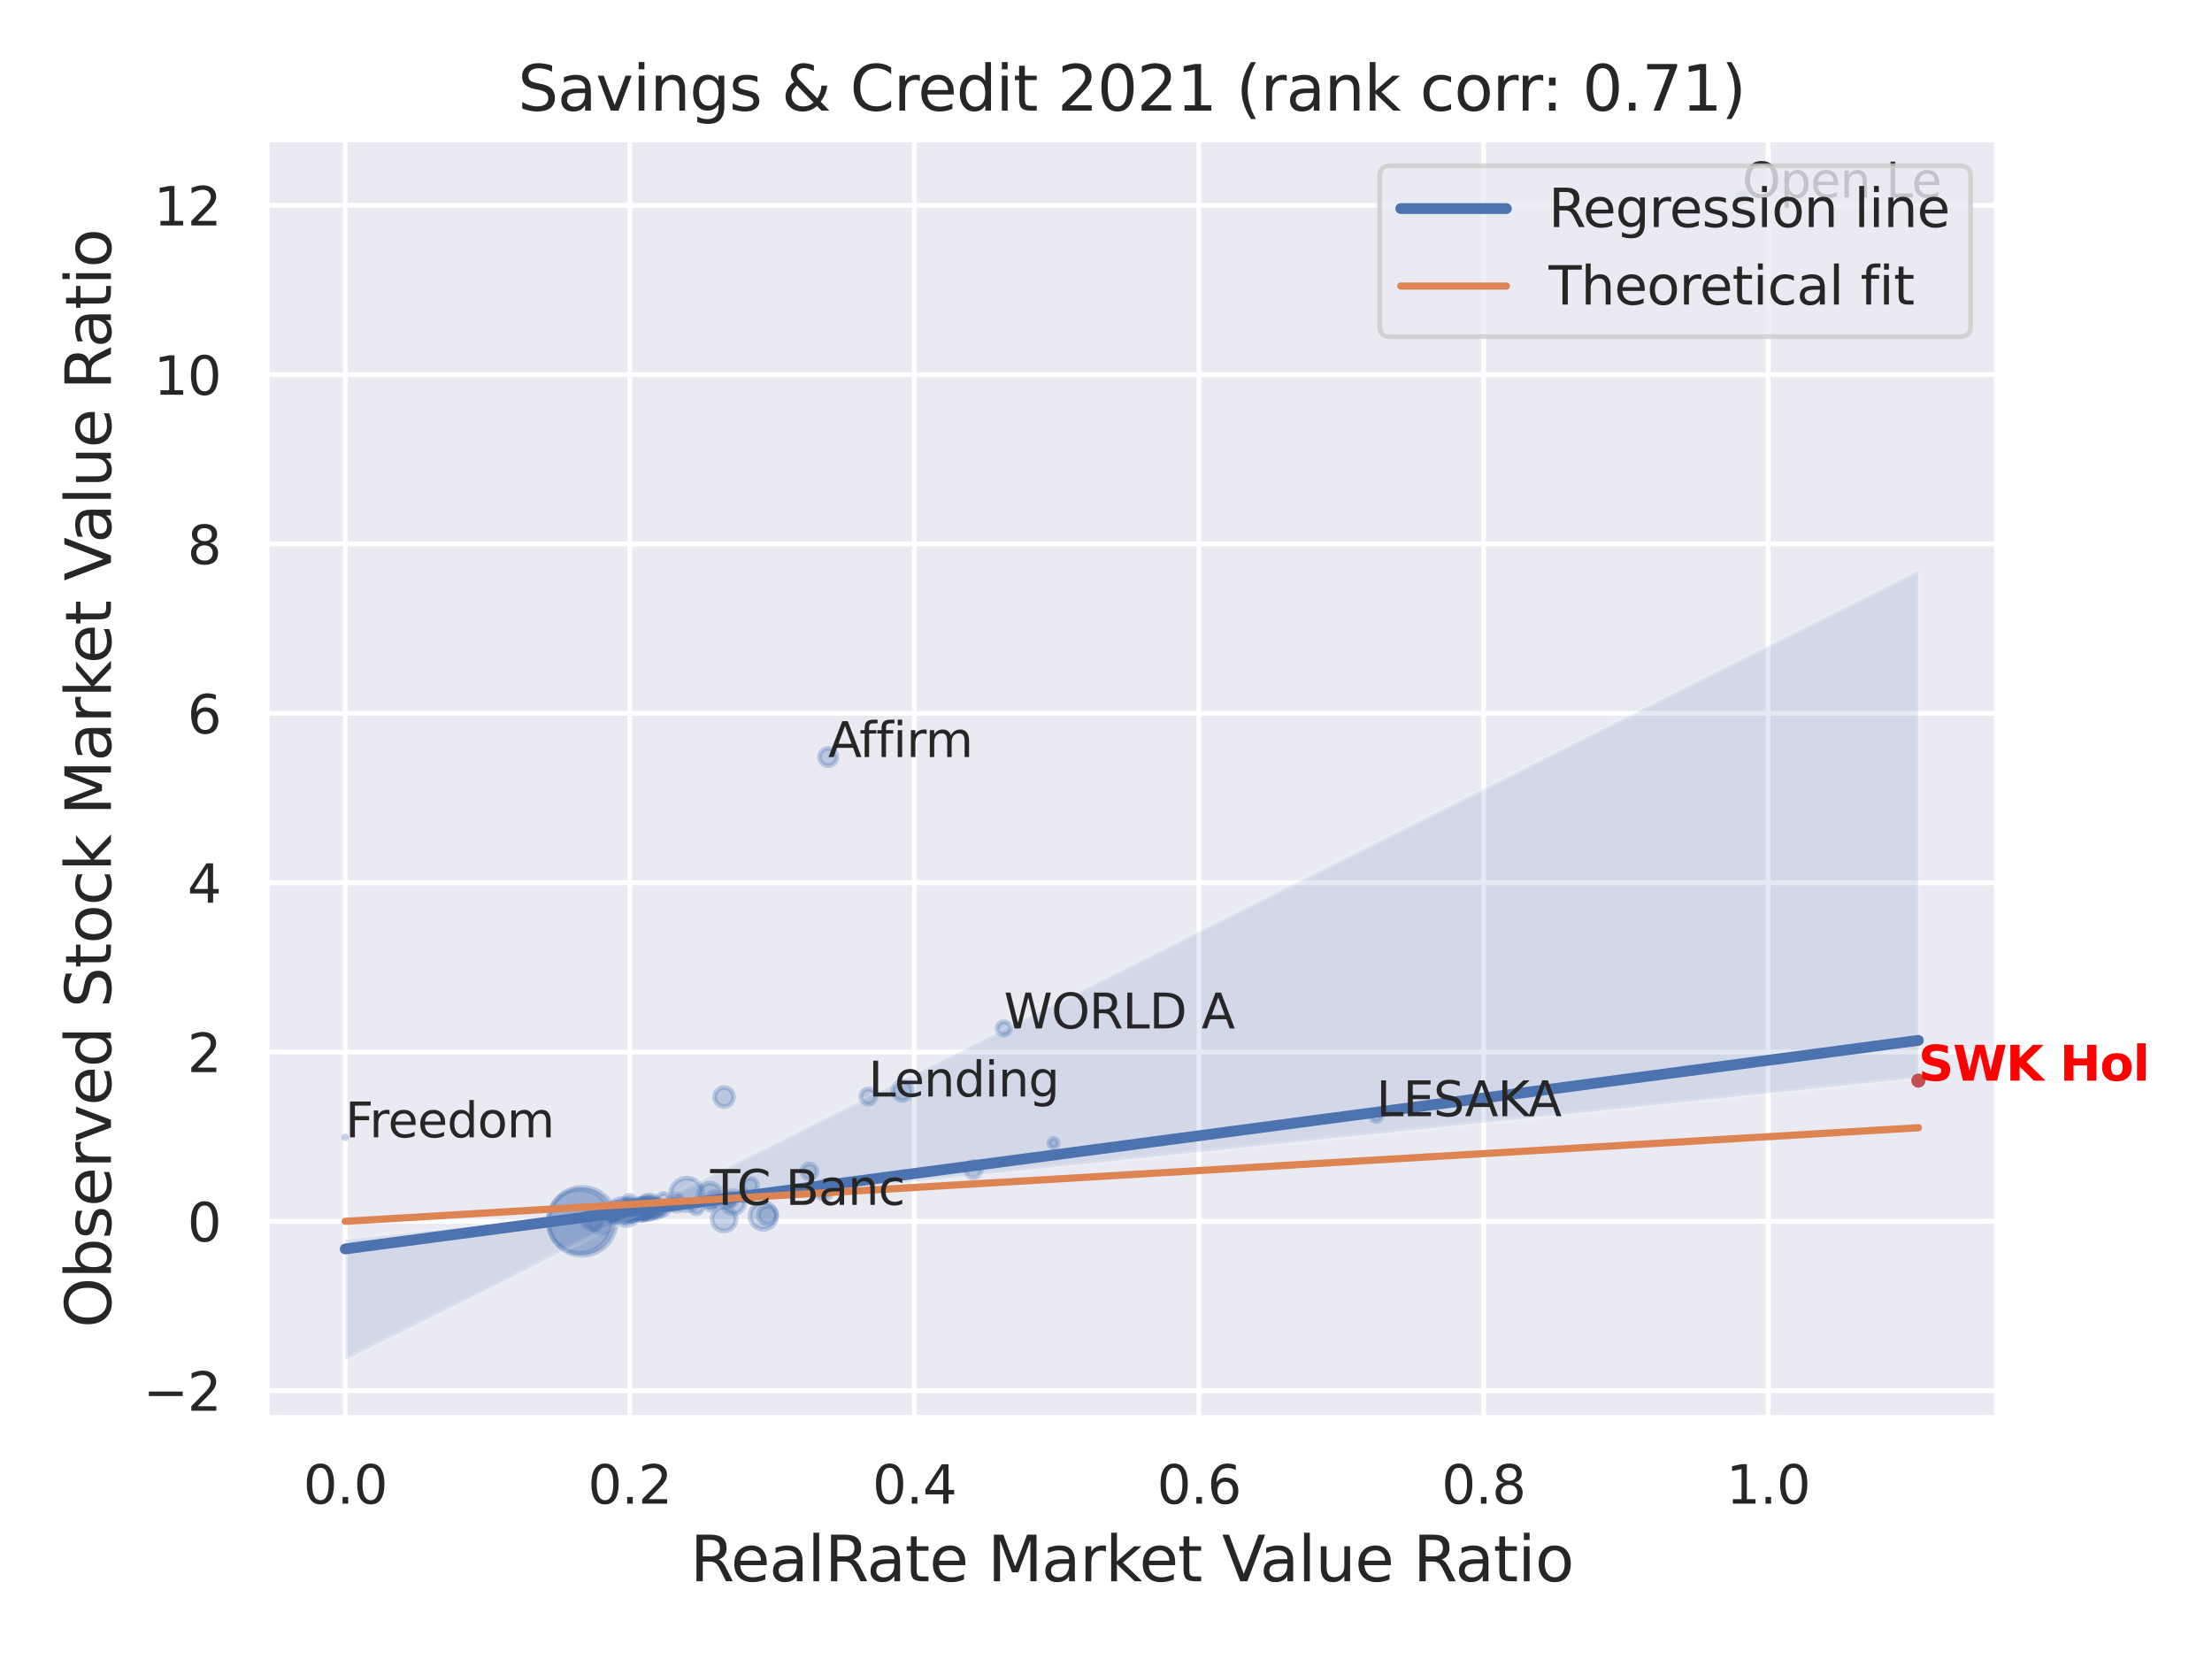 <?xml version="1.0" encoding="utf-8" standalone="no"?>
<!DOCTYPE svg PUBLIC "-//W3C//DTD SVG 1.1//EN"
  "http://www.w3.org/Graphics/SVG/1.1/DTD/svg11.dtd">
<svg xmlns:xlink="http://www.w3.org/1999/xlink" width="460.8pt" height="345.6pt" viewBox="0 0 460.8 345.6" xmlns="http://www.w3.org/2000/svg" version="1.1">
 <defs>
  <style type="text/css">*{stroke-linejoin: round; stroke-linecap: butt}</style>
 </defs>
 <g id="figure_1">
  <g id="patch_1">
   <path d="M 0 345.6 
L 460.8 345.6 
L 460.8 0 
L 0 0 
z
" style="fill: #ffffff"/>
  </g>
  <g id="axes_1">
   <g id="patch_2">
    <path d="M 55.53 295.38 
L 416.013 295.38 
L 416.013 29.04 
L 55.53 29.04 
z
" style="fill: #eaeaf2"/>
   </g>
   <g id="matplotlib.axis_1">
    <g id="xtick_1">
     <g id="line2d_1">
      <path d="M 71.916 295.38 
L 71.916 29.04 
" clip-path="url(#p1b33ac4735)" style="fill: none; stroke: #ffffff; stroke-linecap: round"/>
     </g>
     <g id="text_1">
      <!-- 0.0 -->
      <g style="fill: #262626" transform="translate(63.169 313.238) scale(0.11 -0.11)">
       <defs>
        <path id="DejaVuSans-30" d="M 2034 4250 
Q 1547 4250 1301 3770 
Q 1056 3291 1056 2328 
Q 1056 1369 1301 889 
Q 1547 409 2034 409 
Q 2525 409 2770 889 
Q 3016 1369 3016 2328 
Q 3016 3291 2770 3770 
Q 2525 4250 2034 4250 
z
M 2034 4750 
Q 2819 4750 3233 4129 
Q 3647 3509 3647 2328 
Q 3647 1150 3233 529 
Q 2819 -91 2034 -91 
Q 1250 -91 836 529 
Q 422 1150 422 2328 
Q 422 3509 836 4129 
Q 1250 4750 2034 4750 
z
" transform="scale(0.016)"/>
        <path id="DejaVuSans-2e" d="M 684 794 
L 1344 794 
L 1344 0 
L 684 0 
L 684 794 
z
" transform="scale(0.016)"/>
       </defs>
       <use xlink:href="#DejaVuSans-30"/>
       <use xlink:href="#DejaVuSans-2e" x="63.623"/>
       <use xlink:href="#DejaVuSans-30" x="95.41"/>
      </g>
     </g>
    </g>
    <g id="xtick_2">
     <g id="line2d_2">
      <path d="M 131.199 295.38 
L 131.199 29.04 
" clip-path="url(#p1b33ac4735)" style="fill: none; stroke: #ffffff; stroke-linecap: round"/>
     </g>
     <g id="text_2">
      <!-- 0.2 -->
      <g style="fill: #262626" transform="translate(122.452 313.238) scale(0.11 -0.11)">
       <defs>
        <path id="DejaVuSans-32" d="M 1228 531 
L 3431 531 
L 3431 0 
L 469 0 
L 469 531 
Q 828 903 1448 1529 
Q 2069 2156 2228 2338 
Q 2531 2678 2651 2914 
Q 2772 3150 2772 3378 
Q 2772 3750 2511 3984 
Q 2250 4219 1831 4219 
Q 1534 4219 1204 4116 
Q 875 4013 500 3803 
L 500 4441 
Q 881 4594 1212 4672 
Q 1544 4750 1819 4750 
Q 2544 4750 2975 4387 
Q 3406 4025 3406 3419 
Q 3406 3131 3298 2873 
Q 3191 2616 2906 2266 
Q 2828 2175 2409 1742 
Q 1991 1309 1228 531 
z
" transform="scale(0.016)"/>
       </defs>
       <use xlink:href="#DejaVuSans-30"/>
       <use xlink:href="#DejaVuSans-2e" x="63.623"/>
       <use xlink:href="#DejaVuSans-32" x="95.41"/>
      </g>
     </g>
    </g>
    <g id="xtick_3">
     <g id="line2d_3">
      <path d="M 190.483 295.38 
L 190.483 29.04 
" clip-path="url(#p1b33ac4735)" style="fill: none; stroke: #ffffff; stroke-linecap: round"/>
     </g>
     <g id="text_3">
      <!-- 0.4 -->
      <g style="fill: #262626" transform="translate(181.736 313.238) scale(0.11 -0.11)">
       <defs>
        <path id="DejaVuSans-34" d="M 2419 4116 
L 825 1625 
L 2419 1625 
L 2419 4116 
z
M 2253 4666 
L 3047 4666 
L 3047 1625 
L 3713 1625 
L 3713 1100 
L 3047 1100 
L 3047 0 
L 2419 0 
L 2419 1100 
L 313 1100 
L 313 1709 
L 2253 4666 
z
" transform="scale(0.016)"/>
       </defs>
       <use xlink:href="#DejaVuSans-30"/>
       <use xlink:href="#DejaVuSans-2e" x="63.623"/>
       <use xlink:href="#DejaVuSans-34" x="95.41"/>
      </g>
     </g>
    </g>
    <g id="xtick_4">
     <g id="line2d_4">
      <path d="M 249.766 295.38 
L 249.766 29.04 
" clip-path="url(#p1b33ac4735)" style="fill: none; stroke: #ffffff; stroke-linecap: round"/>
     </g>
     <g id="text_4">
      <!-- 0.6 -->
      <g style="fill: #262626" transform="translate(241.019 313.238) scale(0.11 -0.11)">
       <defs>
        <path id="DejaVuSans-36" d="M 2113 2584 
Q 1688 2584 1439 2293 
Q 1191 2003 1191 1497 
Q 1191 994 1439 701 
Q 1688 409 2113 409 
Q 2538 409 2786 701 
Q 3034 994 3034 1497 
Q 3034 2003 2786 2293 
Q 2538 2584 2113 2584 
z
M 3366 4563 
L 3366 3988 
Q 3128 4100 2886 4159 
Q 2644 4219 2406 4219 
Q 1781 4219 1451 3797 
Q 1122 3375 1075 2522 
Q 1259 2794 1537 2939 
Q 1816 3084 2150 3084 
Q 2853 3084 3261 2657 
Q 3669 2231 3669 1497 
Q 3669 778 3244 343 
Q 2819 -91 2113 -91 
Q 1303 -91 875 529 
Q 447 1150 447 2328 
Q 447 3434 972 4092 
Q 1497 4750 2381 4750 
Q 2619 4750 2861 4703 
Q 3103 4656 3366 4563 
z
" transform="scale(0.016)"/>
       </defs>
       <use xlink:href="#DejaVuSans-30"/>
       <use xlink:href="#DejaVuSans-2e" x="63.623"/>
       <use xlink:href="#DejaVuSans-36" x="95.41"/>
      </g>
     </g>
    </g>
    <g id="xtick_5">
     <g id="line2d_5">
      <path d="M 309.05 295.38 
L 309.05 29.04 
" clip-path="url(#p1b33ac4735)" style="fill: none; stroke: #ffffff; stroke-linecap: round"/>
     </g>
     <g id="text_5">
      <!-- 0.8 -->
      <g style="fill: #262626" transform="translate(300.303 313.238) scale(0.11 -0.11)">
       <defs>
        <path id="DejaVuSans-38" d="M 2034 2216 
Q 1584 2216 1326 1975 
Q 1069 1734 1069 1313 
Q 1069 891 1326 650 
Q 1584 409 2034 409 
Q 2484 409 2743 651 
Q 3003 894 3003 1313 
Q 3003 1734 2745 1975 
Q 2488 2216 2034 2216 
z
M 1403 2484 
Q 997 2584 770 2862 
Q 544 3141 544 3541 
Q 544 4100 942 4425 
Q 1341 4750 2034 4750 
Q 2731 4750 3128 4425 
Q 3525 4100 3525 3541 
Q 3525 3141 3298 2862 
Q 3072 2584 2669 2484 
Q 3125 2378 3379 2068 
Q 3634 1759 3634 1313 
Q 3634 634 3220 271 
Q 2806 -91 2034 -91 
Q 1263 -91 848 271 
Q 434 634 434 1313 
Q 434 1759 690 2068 
Q 947 2378 1403 2484 
z
M 1172 3481 
Q 1172 3119 1398 2916 
Q 1625 2713 2034 2713 
Q 2441 2713 2670 2916 
Q 2900 3119 2900 3481 
Q 2900 3844 2670 4047 
Q 2441 4250 2034 4250 
Q 1625 4250 1398 4047 
Q 1172 3844 1172 3481 
z
" transform="scale(0.016)"/>
       </defs>
       <use xlink:href="#DejaVuSans-30"/>
       <use xlink:href="#DejaVuSans-2e" x="63.623"/>
       <use xlink:href="#DejaVuSans-38" x="95.41"/>
      </g>
     </g>
    </g>
    <g id="xtick_6">
     <g id="line2d_6">
      <path d="M 368.333 295.38 
L 368.333 29.04 
" clip-path="url(#p1b33ac4735)" style="fill: none; stroke: #ffffff; stroke-linecap: round"/>
     </g>
     <g id="text_6">
      <!-- 1.0 -->
      <g style="fill: #262626" transform="translate(359.586 313.238) scale(0.11 -0.11)">
       <defs>
        <path id="DejaVuSans-31" d="M 794 531 
L 1825 531 
L 1825 4091 
L 703 3866 
L 703 4441 
L 1819 4666 
L 2450 4666 
L 2450 531 
L 3481 531 
L 3481 0 
L 794 0 
L 794 531 
z
" transform="scale(0.016)"/>
       </defs>
       <use xlink:href="#DejaVuSans-31"/>
       <use xlink:href="#DejaVuSans-2e" x="63.623"/>
       <use xlink:href="#DejaVuSans-30" x="95.41"/>
      </g>
     </g>
    </g>
    <g id="text_7">
     <!-- RealRate Market Value Ratio -->
     <g style="fill: #262626" transform="translate(143.785 329.404) scale(0.13 -0.13)">
      <defs>
       <path id="DejaVuSans-52" d="M 2841 2188 
Q 3044 2119 3236 1894 
Q 3428 1669 3622 1275 
L 4263 0 
L 3584 0 
L 2988 1197 
Q 2756 1666 2539 1819 
Q 2322 1972 1947 1972 
L 1259 1972 
L 1259 0 
L 628 0 
L 628 4666 
L 2053 4666 
Q 2853 4666 3247 4331 
Q 3641 3997 3641 3322 
Q 3641 2881 3436 2590 
Q 3231 2300 2841 2188 
z
M 1259 4147 
L 1259 2491 
L 2053 2491 
Q 2509 2491 2742 2702 
Q 2975 2913 2975 3322 
Q 2975 3731 2742 3939 
Q 2509 4147 2053 4147 
L 1259 4147 
z
" transform="scale(0.016)"/>
       <path id="DejaVuSans-65" d="M 3597 1894 
L 3597 1613 
L 953 1613 
Q 991 1019 1311 708 
Q 1631 397 2203 397 
Q 2534 397 2845 478 
Q 3156 559 3463 722 
L 3463 178 
Q 3153 47 2828 -22 
Q 2503 -91 2169 -91 
Q 1331 -91 842 396 
Q 353 884 353 1716 
Q 353 2575 817 3079 
Q 1281 3584 2069 3584 
Q 2775 3584 3186 3129 
Q 3597 2675 3597 1894 
z
M 3022 2063 
Q 3016 2534 2758 2815 
Q 2500 3097 2075 3097 
Q 1594 3097 1305 2825 
Q 1016 2553 972 2059 
L 3022 2063 
z
" transform="scale(0.016)"/>
       <path id="DejaVuSans-61" d="M 2194 1759 
Q 1497 1759 1228 1600 
Q 959 1441 959 1056 
Q 959 750 1161 570 
Q 1363 391 1709 391 
Q 2188 391 2477 730 
Q 2766 1069 2766 1631 
L 2766 1759 
L 2194 1759 
z
M 3341 1997 
L 3341 0 
L 2766 0 
L 2766 531 
Q 2569 213 2275 61 
Q 1981 -91 1556 -91 
Q 1019 -91 701 211 
Q 384 513 384 1019 
Q 384 1609 779 1909 
Q 1175 2209 1959 2209 
L 2766 2209 
L 2766 2266 
Q 2766 2663 2505 2880 
Q 2244 3097 1772 3097 
Q 1472 3097 1187 3025 
Q 903 2953 641 2809 
L 641 3341 
Q 956 3463 1253 3523 
Q 1550 3584 1831 3584 
Q 2591 3584 2966 3190 
Q 3341 2797 3341 1997 
z
" transform="scale(0.016)"/>
       <path id="DejaVuSans-6c" d="M 603 4863 
L 1178 4863 
L 1178 0 
L 603 0 
L 603 4863 
z
" transform="scale(0.016)"/>
       <path id="DejaVuSans-74" d="M 1172 4494 
L 1172 3500 
L 2356 3500 
L 2356 3053 
L 1172 3053 
L 1172 1153 
Q 1172 725 1289 603 
Q 1406 481 1766 481 
L 2356 481 
L 2356 0 
L 1766 0 
Q 1100 0 847 248 
Q 594 497 594 1153 
L 594 3053 
L 172 3053 
L 172 3500 
L 594 3500 
L 594 4494 
L 1172 4494 
z
" transform="scale(0.016)"/>
       <path id="DejaVuSans-20" transform="scale(0.016)"/>
       <path id="DejaVuSans-4d" d="M 628 4666 
L 1569 4666 
L 2759 1491 
L 3956 4666 
L 4897 4666 
L 4897 0 
L 4281 0 
L 4281 4097 
L 3078 897 
L 2444 897 
L 1241 4097 
L 1241 0 
L 628 0 
L 628 4666 
z
" transform="scale(0.016)"/>
       <path id="DejaVuSans-72" d="M 2631 2963 
Q 2534 3019 2420 3045 
Q 2306 3072 2169 3072 
Q 1681 3072 1420 2755 
Q 1159 2438 1159 1844 
L 1159 0 
L 581 0 
L 581 3500 
L 1159 3500 
L 1159 2956 
Q 1341 3275 1631 3429 
Q 1922 3584 2338 3584 
Q 2397 3584 2469 3576 
Q 2541 3569 2628 3553 
L 2631 2963 
z
" transform="scale(0.016)"/>
       <path id="DejaVuSans-6b" d="M 581 4863 
L 1159 4863 
L 1159 1991 
L 2875 3500 
L 3609 3500 
L 1753 1863 
L 3688 0 
L 2938 0 
L 1159 1709 
L 1159 0 
L 581 0 
L 581 4863 
z
" transform="scale(0.016)"/>
       <path id="DejaVuSans-56" d="M 1831 0 
L 50 4666 
L 709 4666 
L 2188 738 
L 3669 4666 
L 4325 4666 
L 2547 0 
L 1831 0 
z
" transform="scale(0.016)"/>
       <path id="DejaVuSans-75" d="M 544 1381 
L 544 3500 
L 1119 3500 
L 1119 1403 
Q 1119 906 1312 657 
Q 1506 409 1894 409 
Q 2359 409 2629 706 
Q 2900 1003 2900 1516 
L 2900 3500 
L 3475 3500 
L 3475 0 
L 2900 0 
L 2900 538 
Q 2691 219 2414 64 
Q 2138 -91 1772 -91 
Q 1169 -91 856 284 
Q 544 659 544 1381 
z
M 1991 3584 
L 1991 3584 
z
" transform="scale(0.016)"/>
       <path id="DejaVuSans-69" d="M 603 3500 
L 1178 3500 
L 1178 0 
L 603 0 
L 603 3500 
z
M 603 4863 
L 1178 4863 
L 1178 4134 
L 603 4134 
L 603 4863 
z
" transform="scale(0.016)"/>
       <path id="DejaVuSans-6f" d="M 1959 3097 
Q 1497 3097 1228 2736 
Q 959 2375 959 1747 
Q 959 1119 1226 758 
Q 1494 397 1959 397 
Q 2419 397 2687 759 
Q 2956 1122 2956 1747 
Q 2956 2369 2687 2733 
Q 2419 3097 1959 3097 
z
M 1959 3584 
Q 2709 3584 3137 3096 
Q 3566 2609 3566 1747 
Q 3566 888 3137 398 
Q 2709 -91 1959 -91 
Q 1206 -91 779 398 
Q 353 888 353 1747 
Q 353 2609 779 3096 
Q 1206 3584 1959 3584 
z
" transform="scale(0.016)"/>
      </defs>
      <use xlink:href="#DejaVuSans-52"/>
      <use xlink:href="#DejaVuSans-65" x="64.982"/>
      <use xlink:href="#DejaVuSans-61" x="126.506"/>
      <use xlink:href="#DejaVuSans-6c" x="187.785"/>
      <use xlink:href="#DejaVuSans-52" x="215.568"/>
      <use xlink:href="#DejaVuSans-61" x="282.801"/>
      <use xlink:href="#DejaVuSans-74" x="344.08"/>
      <use xlink:href="#DejaVuSans-65" x="383.289"/>
      <use xlink:href="#DejaVuSans-20" x="444.812"/>
      <use xlink:href="#DejaVuSans-4d" x="476.6"/>
      <use xlink:href="#DejaVuSans-61" x="562.879"/>
      <use xlink:href="#DejaVuSans-72" x="624.158"/>
      <use xlink:href="#DejaVuSans-6b" x="665.271"/>
      <use xlink:href="#DejaVuSans-65" x="719.557"/>
      <use xlink:href="#DejaVuSans-74" x="781.08"/>
      <use xlink:href="#DejaVuSans-20" x="820.289"/>
      <use xlink:href="#DejaVuSans-56" x="852.076"/>
      <use xlink:href="#DejaVuSans-61" x="912.734"/>
      <use xlink:href="#DejaVuSans-6c" x="974.014"/>
      <use xlink:href="#DejaVuSans-75" x="1001.797"/>
      <use xlink:href="#DejaVuSans-65" x="1065.176"/>
      <use xlink:href="#DejaVuSans-20" x="1126.699"/>
      <use xlink:href="#DejaVuSans-52" x="1158.486"/>
      <use xlink:href="#DejaVuSans-61" x="1225.719"/>
      <use xlink:href="#DejaVuSans-74" x="1286.998"/>
      <use xlink:href="#DejaVuSans-69" x="1326.207"/>
      <use xlink:href="#DejaVuSans-6f" x="1353.99"/>
     </g>
    </g>
   </g>
   <g id="matplotlib.axis_2">
    <g id="ytick_1">
     <g id="line2d_7">
      <path d="M 55.53 289.701 
L 416.013 289.701 
" clip-path="url(#p1b33ac4735)" style="fill: none; stroke: #ffffff; stroke-linecap: round"/>
     </g>
     <g id="text_8">
      <!-- −2 -->
      <g style="fill: #262626" transform="translate(29.814 293.881) scale(0.11 -0.11)">
       <defs>
        <path id="DejaVuSans-2212" d="M 678 2272 
L 4684 2272 
L 4684 1741 
L 678 1741 
L 678 2272 
z
" transform="scale(0.016)"/>
       </defs>
       <use xlink:href="#DejaVuSans-2212"/>
       <use xlink:href="#DejaVuSans-32" x="83.789"/>
      </g>
     </g>
    </g>
    <g id="ytick_2">
     <g id="line2d_8">
      <path d="M 55.53 254.427 
L 416.013 254.427 
" clip-path="url(#p1b33ac4735)" style="fill: none; stroke: #ffffff; stroke-linecap: round"/>
     </g>
     <g id="text_9">
      <!-- 0 -->
      <g style="fill: #262626" transform="translate(39.031 258.606) scale(0.11 -0.11)">
       <use xlink:href="#DejaVuSans-30"/>
      </g>
     </g>
    </g>
    <g id="ytick_3">
     <g id="line2d_9">
      <path d="M 55.53 219.153 
L 416.013 219.153 
" clip-path="url(#p1b33ac4735)" style="fill: none; stroke: #ffffff; stroke-linecap: round"/>
     </g>
     <g id="text_10">
      <!-- 2 -->
      <g style="fill: #262626" transform="translate(39.031 223.332) scale(0.11 -0.11)">
       <use xlink:href="#DejaVuSans-32"/>
      </g>
     </g>
    </g>
    <g id="ytick_4">
     <g id="line2d_10">
      <path d="M 55.53 183.878 
L 416.013 183.878 
" clip-path="url(#p1b33ac4735)" style="fill: none; stroke: #ffffff; stroke-linecap: round"/>
     </g>
     <g id="text_11">
      <!-- 4 -->
      <g style="fill: #262626" transform="translate(39.031 188.057) scale(0.11 -0.11)">
       <use xlink:href="#DejaVuSans-34"/>
      </g>
     </g>
    </g>
    <g id="ytick_5">
     <g id="line2d_11">
      <path d="M 55.53 148.604 
L 416.013 148.604 
" clip-path="url(#p1b33ac4735)" style="fill: none; stroke: #ffffff; stroke-linecap: round"/>
     </g>
     <g id="text_12">
      <!-- 6 -->
      <g style="fill: #262626" transform="translate(39.031 152.783) scale(0.11 -0.11)">
       <use xlink:href="#DejaVuSans-36"/>
      </g>
     </g>
    </g>
    <g id="ytick_6">
     <g id="line2d_12">
      <path d="M 55.53 113.329 
L 416.013 113.329 
" clip-path="url(#p1b33ac4735)" style="fill: none; stroke: #ffffff; stroke-linecap: round"/>
     </g>
     <g id="text_13">
      <!-- 8 -->
      <g style="fill: #262626" transform="translate(39.031 117.508) scale(0.11 -0.11)">
       <use xlink:href="#DejaVuSans-38"/>
      </g>
     </g>
    </g>
    <g id="ytick_7">
     <g id="line2d_13">
      <path d="M 55.53 78.055 
L 416.013 78.055 
" clip-path="url(#p1b33ac4735)" style="fill: none; stroke: #ffffff; stroke-linecap: round"/>
     </g>
     <g id="text_14">
      <!-- 10 -->
      <g style="fill: #262626" transform="translate(32.032 82.234) scale(0.11 -0.11)">
       <use xlink:href="#DejaVuSans-31"/>
       <use xlink:href="#DejaVuSans-30" x="63.623"/>
      </g>
     </g>
    </g>
    <g id="ytick_8">
     <g id="line2d_14">
      <path d="M 55.53 42.78 
L 416.013 42.78 
" clip-path="url(#p1b33ac4735)" style="fill: none; stroke: #ffffff; stroke-linecap: round"/>
     </g>
     <g id="text_15">
      <!-- 12 -->
      <g style="fill: #262626" transform="translate(32.032 46.959) scale(0.11 -0.11)">
       <use xlink:href="#DejaVuSans-31"/>
       <use xlink:href="#DejaVuSans-32" x="63.623"/>
      </g>
     </g>
    </g>
    <g id="text_16">
     <!-- Observed Stock Market Value Ratio -->
     <g style="fill: #262626" transform="translate(23.11 276.612) rotate(-90) scale(0.13 -0.13)">
      <defs>
       <path id="DejaVuSans-4f" d="M 2522 4238 
Q 1834 4238 1429 3725 
Q 1025 3213 1025 2328 
Q 1025 1447 1429 934 
Q 1834 422 2522 422 
Q 3209 422 3611 934 
Q 4013 1447 4013 2328 
Q 4013 3213 3611 3725 
Q 3209 4238 2522 4238 
z
M 2522 4750 
Q 3503 4750 4090 4092 
Q 4678 3434 4678 2328 
Q 4678 1225 4090 567 
Q 3503 -91 2522 -91 
Q 1538 -91 948 565 
Q 359 1222 359 2328 
Q 359 3434 948 4092 
Q 1538 4750 2522 4750 
z
" transform="scale(0.016)"/>
       <path id="DejaVuSans-62" d="M 3116 1747 
Q 3116 2381 2855 2742 
Q 2594 3103 2138 3103 
Q 1681 3103 1420 2742 
Q 1159 2381 1159 1747 
Q 1159 1113 1420 752 
Q 1681 391 2138 391 
Q 2594 391 2855 752 
Q 3116 1113 3116 1747 
z
M 1159 2969 
Q 1341 3281 1617 3432 
Q 1894 3584 2278 3584 
Q 2916 3584 3314 3078 
Q 3713 2572 3713 1747 
Q 3713 922 3314 415 
Q 2916 -91 2278 -91 
Q 1894 -91 1617 61 
Q 1341 213 1159 525 
L 1159 0 
L 581 0 
L 581 4863 
L 1159 4863 
L 1159 2969 
z
" transform="scale(0.016)"/>
       <path id="DejaVuSans-73" d="M 2834 3397 
L 2834 2853 
Q 2591 2978 2328 3040 
Q 2066 3103 1784 3103 
Q 1356 3103 1142 2972 
Q 928 2841 928 2578 
Q 928 2378 1081 2264 
Q 1234 2150 1697 2047 
L 1894 2003 
Q 2506 1872 2764 1633 
Q 3022 1394 3022 966 
Q 3022 478 2636 193 
Q 2250 -91 1575 -91 
Q 1294 -91 989 -36 
Q 684 19 347 128 
L 347 722 
Q 666 556 975 473 
Q 1284 391 1588 391 
Q 1994 391 2212 530 
Q 2431 669 2431 922 
Q 2431 1156 2273 1281 
Q 2116 1406 1581 1522 
L 1381 1569 
Q 847 1681 609 1914 
Q 372 2147 372 2553 
Q 372 3047 722 3315 
Q 1072 3584 1716 3584 
Q 2034 3584 2315 3537 
Q 2597 3491 2834 3397 
z
" transform="scale(0.016)"/>
       <path id="DejaVuSans-76" d="M 191 3500 
L 800 3500 
L 1894 563 
L 2988 3500 
L 3597 3500 
L 2284 0 
L 1503 0 
L 191 3500 
z
" transform="scale(0.016)"/>
       <path id="DejaVuSans-64" d="M 2906 2969 
L 2906 4863 
L 3481 4863 
L 3481 0 
L 2906 0 
L 2906 525 
Q 2725 213 2448 61 
Q 2172 -91 1784 -91 
Q 1150 -91 751 415 
Q 353 922 353 1747 
Q 353 2572 751 3078 
Q 1150 3584 1784 3584 
Q 2172 3584 2448 3432 
Q 2725 3281 2906 2969 
z
M 947 1747 
Q 947 1113 1208 752 
Q 1469 391 1925 391 
Q 2381 391 2643 752 
Q 2906 1113 2906 1747 
Q 2906 2381 2643 2742 
Q 2381 3103 1925 3103 
Q 1469 3103 1208 2742 
Q 947 2381 947 1747 
z
" transform="scale(0.016)"/>
       <path id="DejaVuSans-53" d="M 3425 4513 
L 3425 3897 
Q 3066 4069 2747 4153 
Q 2428 4238 2131 4238 
Q 1616 4238 1336 4038 
Q 1056 3838 1056 3469 
Q 1056 3159 1242 3001 
Q 1428 2844 1947 2747 
L 2328 2669 
Q 3034 2534 3370 2195 
Q 3706 1856 3706 1288 
Q 3706 609 3251 259 
Q 2797 -91 1919 -91 
Q 1588 -91 1214 -16 
Q 841 59 441 206 
L 441 856 
Q 825 641 1194 531 
Q 1563 422 1919 422 
Q 2459 422 2753 634 
Q 3047 847 3047 1241 
Q 3047 1584 2836 1778 
Q 2625 1972 2144 2069 
L 1759 2144 
Q 1053 2284 737 2584 
Q 422 2884 422 3419 
Q 422 4038 858 4394 
Q 1294 4750 2059 4750 
Q 2388 4750 2728 4690 
Q 3069 4631 3425 4513 
z
" transform="scale(0.016)"/>
       <path id="DejaVuSans-63" d="M 3122 3366 
L 3122 2828 
Q 2878 2963 2633 3030 
Q 2388 3097 2138 3097 
Q 1578 3097 1268 2742 
Q 959 2388 959 1747 
Q 959 1106 1268 751 
Q 1578 397 2138 397 
Q 2388 397 2633 464 
Q 2878 531 3122 666 
L 3122 134 
Q 2881 22 2623 -34 
Q 2366 -91 2075 -91 
Q 1284 -91 818 406 
Q 353 903 353 1747 
Q 353 2603 823 3093 
Q 1294 3584 2113 3584 
Q 2378 3584 2631 3529 
Q 2884 3475 3122 3366 
z
" transform="scale(0.016)"/>
      </defs>
      <use xlink:href="#DejaVuSans-4f"/>
      <use xlink:href="#DejaVuSans-62" x="78.711"/>
      <use xlink:href="#DejaVuSans-73" x="142.188"/>
      <use xlink:href="#DejaVuSans-65" x="194.287"/>
      <use xlink:href="#DejaVuSans-72" x="255.811"/>
      <use xlink:href="#DejaVuSans-76" x="296.924"/>
      <use xlink:href="#DejaVuSans-65" x="356.104"/>
      <use xlink:href="#DejaVuSans-64" x="417.627"/>
      <use xlink:href="#DejaVuSans-20" x="481.104"/>
      <use xlink:href="#DejaVuSans-53" x="512.891"/>
      <use xlink:href="#DejaVuSans-74" x="576.367"/>
      <use xlink:href="#DejaVuSans-6f" x="615.576"/>
      <use xlink:href="#DejaVuSans-63" x="676.758"/>
      <use xlink:href="#DejaVuSans-6b" x="731.738"/>
      <use xlink:href="#DejaVuSans-20" x="789.648"/>
      <use xlink:href="#DejaVuSans-4d" x="821.436"/>
      <use xlink:href="#DejaVuSans-61" x="907.715"/>
      <use xlink:href="#DejaVuSans-72" x="968.994"/>
      <use xlink:href="#DejaVuSans-6b" x="1010.107"/>
      <use xlink:href="#DejaVuSans-65" x="1064.393"/>
      <use xlink:href="#DejaVuSans-74" x="1125.916"/>
      <use xlink:href="#DejaVuSans-20" x="1165.125"/>
      <use xlink:href="#DejaVuSans-56" x="1196.912"/>
      <use xlink:href="#DejaVuSans-61" x="1257.57"/>
      <use xlink:href="#DejaVuSans-6c" x="1318.85"/>
      <use xlink:href="#DejaVuSans-75" x="1346.633"/>
      <use xlink:href="#DejaVuSans-65" x="1410.012"/>
      <use xlink:href="#DejaVuSans-20" x="1471.535"/>
      <use xlink:href="#DejaVuSans-52" x="1503.322"/>
      <use xlink:href="#DejaVuSans-61" x="1570.555"/>
      <use xlink:href="#DejaVuSans-74" x="1631.834"/>
      <use xlink:href="#DejaVuSans-69" x="1671.043"/>
      <use xlink:href="#DejaVuSans-6f" x="1698.826"/>
     </g>
    </g>
   </g>
   <g id="PathCollection_1">
    <path d="M 209.132 215.628 
C 209.5 215.628 209.854 215.482 210.114 215.222 
C 210.375 214.961 210.521 214.608 210.521 214.24 
C 210.521 213.872 210.375 213.518 210.114 213.258 
C 209.854 212.998 209.5 212.851 209.132 212.851 
C 208.764 212.851 208.411 212.998 208.15 213.258 
C 207.89 213.518 207.744 213.872 207.744 214.24 
C 207.744 214.608 207.89 214.961 208.15 215.222 
C 208.411 215.482 208.764 215.628 209.132 215.628 
z
" clip-path="url(#p1b33ac4735)" style="fill: #4c72b0; fill-opacity: 0.3; stroke: #4c72b0; stroke-opacity: 0.3"/>
    <path d="M 121.29 261.494 
C 123.165 261.494 124.964 260.749 126.29 259.423 
C 127.616 258.097 128.361 256.298 128.361 254.423 
C 128.361 252.547 127.616 250.749 126.29 249.423 
C 124.964 248.097 123.165 247.352 121.29 247.352 
C 119.415 247.352 117.616 248.097 116.29 249.423 
C 114.964 250.749 114.219 252.547 114.219 254.423 
C 114.219 256.298 114.964 258.097 116.29 259.423 
C 117.616 260.749 119.415 261.494 121.29 261.494 
z
" clip-path="url(#p1b33ac4735)" style="fill: #4c72b0; fill-opacity: 0.3; stroke: #4c72b0; stroke-opacity: 0.3"/>
    <path d="M 131.123 253.079 
C 131.549 253.079 131.958 252.91 132.259 252.609 
C 132.561 252.307 132.73 251.899 132.73 251.472 
C 132.73 251.046 132.561 250.637 132.259 250.336 
C 131.958 250.035 131.549 249.865 131.123 249.865 
C 130.697 249.865 130.288 250.035 129.987 250.336 
C 129.686 250.637 129.516 251.046 129.516 251.472 
C 129.516 251.899 129.686 252.307 129.987 252.609 
C 130.288 252.91 130.697 253.079 131.123 253.079 
z
" clip-path="url(#p1b33ac4735)" style="fill: #4c72b0; fill-opacity: 0.3; stroke: #4c72b0; stroke-opacity: 0.3"/>
    <path d="M 128.393 254.45 
C 128.812 254.45 129.213 254.284 129.509 253.988 
C 129.805 253.692 129.971 253.291 129.971 252.873 
C 129.971 252.454 129.805 252.053 129.509 251.757 
C 129.213 251.461 128.812 251.295 128.393 251.295 
C 127.975 251.295 127.574 251.461 127.278 251.757 
C 126.982 252.053 126.816 252.454 126.816 252.873 
C 126.816 253.291 126.982 253.692 127.278 253.988 
C 127.574 254.284 127.975 254.45 128.393 254.45 
z
" clip-path="url(#p1b33ac4735)" style="fill: #4c72b0; fill-opacity: 0.3; stroke: #4c72b0; stroke-opacity: 0.3"/>
    <path d="M 125.148 256.864 
C 125.819 256.864 126.462 256.598 126.936 256.124 
C 127.41 255.65 127.676 255.007 127.676 254.337 
C 127.676 253.666 127.41 253.023 126.936 252.549 
C 126.462 252.075 125.819 251.809 125.148 251.809 
C 124.478 251.809 123.835 252.075 123.361 252.549 
C 122.887 253.023 122.621 253.666 122.621 254.337 
C 122.621 255.007 122.887 255.65 123.361 256.124 
C 123.835 256.598 124.478 256.864 125.148 256.864 
z
" clip-path="url(#p1b33ac4735)" style="fill: #4c72b0; fill-opacity: 0.3; stroke: #4c72b0; stroke-opacity: 0.3"/>
    <path d="M 123.464 256.108 
C 124.054 256.108 124.619 255.874 125.036 255.457 
C 125.453 255.04 125.687 254.475 125.687 253.886 
C 125.687 253.296 125.453 252.731 125.036 252.314 
C 124.619 251.897 124.054 251.663 123.464 251.663 
C 122.875 251.663 122.309 251.897 121.893 252.314 
C 121.476 252.731 121.242 253.296 121.242 253.886 
C 121.242 254.475 121.476 255.04 121.893 255.457 
C 122.309 255.874 122.875 256.108 123.464 256.108 
z
" clip-path="url(#p1b33ac4735)" style="fill: #4c72b0; fill-opacity: 0.3; stroke: #4c72b0; stroke-opacity: 0.3"/>
    <path d="M 187.972 229.225 
C 188.501 229.225 189.008 229.015 189.381 228.641 
C 189.755 228.268 189.965 227.76 189.965 227.232 
C 189.965 226.703 189.755 226.196 189.381 225.822 
C 189.008 225.449 188.501 225.239 187.972 225.239 
C 187.443 225.239 186.936 225.449 186.562 225.822 
C 186.189 226.196 185.979 226.703 185.979 227.232 
C 185.979 227.76 186.189 228.268 186.562 228.641 
C 186.936 229.015 187.443 229.225 187.972 229.225 
z
" clip-path="url(#p1b33ac4735)" style="fill: #4c72b0; fill-opacity: 0.3; stroke: #4c72b0; stroke-opacity: 0.3"/>
    <path d="M 133.842 252.904 
C 134.27 252.904 134.68 252.734 134.982 252.432 
C 135.284 252.13 135.454 251.72 135.454 251.293 
C 135.454 250.865 135.284 250.455 134.982 250.153 
C 134.68 249.851 134.27 249.681 133.842 249.681 
C 133.415 249.681 133.005 249.851 132.703 250.153 
C 132.401 250.455 132.231 250.865 132.231 251.293 
C 132.231 251.72 132.401 252.13 132.703 252.432 
C 133.005 252.734 133.415 252.904 133.842 252.904 
z
" clip-path="url(#p1b33ac4735)" style="fill: #4c72b0; fill-opacity: 0.3; stroke: #4c72b0; stroke-opacity: 0.3"/>
    <path d="M 130.363 253.538 
C 130.749 253.538 131.119 253.385 131.392 253.112 
C 131.665 252.839 131.818 252.469 131.818 252.084 
C 131.818 251.698 131.665 251.328 131.392 251.055 
C 131.119 250.782 130.749 250.629 130.363 250.629 
C 129.978 250.629 129.608 250.782 129.335 251.055 
C 129.062 251.328 128.909 251.698 128.909 252.084 
C 128.909 252.469 129.062 252.839 129.335 253.112 
C 129.608 253.385 129.978 253.538 130.363 253.538 
z
" clip-path="url(#p1b33ac4735)" style="fill: #4c72b0; fill-opacity: 0.3; stroke: #4c72b0; stroke-opacity: 0.3"/>
    <path d="M 131.124 253.82 
C 131.48 253.82 131.823 253.678 132.075 253.426 
C 132.327 253.174 132.469 252.831 132.469 252.475 
C 132.469 252.118 132.327 251.775 132.075 251.523 
C 131.823 251.271 131.48 251.129 131.124 251.129 
C 130.767 251.129 130.424 251.271 130.172 251.523 
C 129.92 251.775 129.778 252.118 129.778 252.475 
C 129.778 252.831 129.92 253.174 130.172 253.426 
C 130.424 253.678 130.767 253.82 131.124 253.82 
z
" clip-path="url(#p1b33ac4735)" style="fill: #4c72b0; fill-opacity: 0.3; stroke: #4c72b0; stroke-opacity: 0.3"/>
    <path d="M 219.473 239.079 
C 219.731 239.079 219.978 238.976 220.16 238.794 
C 220.342 238.612 220.444 238.365 220.444 238.107 
C 220.444 237.85 220.342 237.602 220.16 237.42 
C 219.978 237.238 219.731 237.136 219.473 237.136 
C 219.215 237.136 218.968 237.238 218.786 237.42 
C 218.604 237.602 218.501 237.85 218.501 238.107 
C 218.501 238.365 218.604 238.612 218.786 238.794 
C 218.968 238.976 219.215 239.079 219.473 239.079 
z
" clip-path="url(#p1b33ac4735)" style="fill: #4c72b0; fill-opacity: 0.3; stroke: #4c72b0; stroke-opacity: 0.3"/>
    <path d="M 131.983 253.825 
C 132.339 253.825 132.681 253.684 132.934 253.432 
C 133.186 253.18 133.327 252.838 133.327 252.481 
C 133.327 252.124 133.186 251.782 132.934 251.53 
C 132.681 251.278 132.339 251.136 131.983 251.136 
C 131.626 251.136 131.284 251.278 131.032 251.53 
C 130.78 251.782 130.638 252.124 130.638 252.481 
C 130.638 252.838 130.78 253.18 131.032 253.432 
C 131.284 253.684 131.626 253.825 131.983 253.825 
z
" clip-path="url(#p1b33ac4735)" style="fill: #4c72b0; fill-opacity: 0.3; stroke: #4c72b0; stroke-opacity: 0.3"/>
    <path d="M 120.835 261.037 
C 122.589 261.037 124.271 260.34 125.511 259.1 
C 126.751 257.86 127.448 256.177 127.448 254.424 
C 127.448 252.67 126.751 250.988 125.511 249.747 
C 124.271 248.507 122.589 247.811 120.835 247.811 
C 119.081 247.811 117.399 248.507 116.159 249.747 
C 114.919 250.988 114.222 252.67 114.222 254.424 
C 114.222 256.177 114.919 257.86 116.159 259.1 
C 117.399 260.34 119.081 261.037 120.835 261.037 
z
" clip-path="url(#p1b33ac4735)" style="fill: #4c72b0; fill-opacity: 0.3; stroke: #4c72b0; stroke-opacity: 0.3"/>
    <path d="M 150.837 230.497 
C 151.359 230.497 151.861 230.289 152.231 229.92 
C 152.6 229.55 152.808 229.048 152.808 228.526 
C 152.808 228.003 152.6 227.501 152.231 227.131 
C 151.861 226.762 151.359 226.554 150.837 226.554 
C 150.314 226.554 149.812 226.762 149.442 227.131 
C 149.073 227.501 148.865 228.003 148.865 228.526 
C 148.865 229.048 149.073 229.55 149.442 229.92 
C 149.812 230.289 150.314 230.497 150.837 230.497 
z
" clip-path="url(#p1b33ac4735)" style="fill: #4c72b0; fill-opacity: 0.3; stroke: #4c72b0; stroke-opacity: 0.3"/>
    <path d="M 286.712 233.653 
C 287.012 233.653 287.299 233.534 287.51 233.323 
C 287.722 233.111 287.84 232.824 287.84 232.525 
C 287.84 232.226 287.722 231.939 287.51 231.728 
C 287.299 231.516 287.012 231.397 286.712 231.397 
C 286.413 231.397 286.126 231.516 285.915 231.728 
C 285.703 231.939 285.584 232.226 285.584 232.525 
C 285.584 232.824 285.703 233.111 285.915 233.323 
C 286.126 233.534 286.413 233.653 286.712 233.653 
z
" clip-path="url(#p1b33ac4735)" style="fill: #4c72b0; fill-opacity: 0.3; stroke: #4c72b0; stroke-opacity: 0.3"/>
    <path d="M 133.746 254.263 
C 134.268 254.263 134.769 254.055 135.139 253.686 
C 135.508 253.316 135.716 252.815 135.716 252.293 
C 135.716 251.77 135.508 251.269 135.139 250.9 
C 134.769 250.531 134.268 250.323 133.746 250.323 
C 133.224 250.323 132.722 250.531 132.353 250.9 
C 131.984 251.269 131.776 251.77 131.776 252.293 
C 131.776 252.815 131.984 253.316 132.353 253.686 
C 132.722 254.055 133.224 254.263 133.746 254.263 
z
" clip-path="url(#p1b33ac4735)" style="fill: #4c72b0; fill-opacity: 0.3; stroke: #4c72b0; stroke-opacity: 0.3"/>
    <path d="M 133.604 253.503 
C 133.999 253.503 134.377 253.346 134.656 253.067 
C 134.935 252.788 135.092 252.41 135.092 252.016 
C 135.092 251.621 134.935 251.243 134.656 250.964 
C 134.377 250.685 133.999 250.528 133.604 250.528 
C 133.21 250.528 132.831 250.685 132.553 250.964 
C 132.274 251.243 132.117 251.621 132.117 252.016 
C 132.117 252.41 132.274 252.788 132.553 253.067 
C 132.831 253.346 133.21 253.503 133.604 253.503 
z
" clip-path="url(#p1b33ac4735)" style="fill: #4c72b0; fill-opacity: 0.3; stroke: #4c72b0; stroke-opacity: 0.3"/>
    <path d="M 133.596 253.759 
C 134.136 253.759 134.654 253.544 135.036 253.162 
C 135.418 252.78 135.632 252.262 135.632 251.722 
C 135.632 251.182 135.418 250.664 135.036 250.282 
C 134.654 249.9 134.136 249.686 133.596 249.686 
C 133.056 249.686 132.538 249.9 132.156 250.282 
C 131.774 250.664 131.559 251.182 131.559 251.722 
C 131.559 252.262 131.774 252.78 132.156 253.162 
C 132.538 253.544 133.056 253.759 133.596 253.759 
z
" clip-path="url(#p1b33ac4735)" style="fill: #4c72b0; fill-opacity: 0.3; stroke: #4c72b0; stroke-opacity: 0.3"/>
    <path d="M 130.61 253.608 
C 130.972 253.608 131.32 253.464 131.576 253.208 
C 131.832 252.952 131.976 252.605 131.976 252.242 
C 131.976 251.88 131.832 251.533 131.576 251.277 
C 131.32 251.021 130.972 250.877 130.61 250.877 
C 130.248 250.877 129.901 251.021 129.644 251.277 
C 129.388 251.533 129.244 251.88 129.244 252.242 
C 129.244 252.605 129.388 252.952 129.644 253.208 
C 129.901 253.464 130.248 253.608 130.61 253.608 
z
" clip-path="url(#p1b33ac4735)" style="fill: #4c72b0; fill-opacity: 0.3; stroke: #4c72b0; stroke-opacity: 0.3"/>
    <path d="M 128.247 253.494 
C 128.658 253.494 129.053 253.331 129.344 253.04 
C 129.634 252.749 129.798 252.355 129.798 251.944 
C 129.798 251.532 129.634 251.138 129.344 250.847 
C 129.053 250.556 128.658 250.393 128.247 250.393 
C 127.836 250.393 127.441 250.556 127.151 250.847 
C 126.86 251.138 126.696 251.532 126.696 251.944 
C 126.696 252.355 126.86 252.749 127.151 253.04 
C 127.441 253.331 127.836 253.494 128.247 253.494 
z
" clip-path="url(#p1b33ac4735)" style="fill: #4c72b0; fill-opacity: 0.3; stroke: #4c72b0; stroke-opacity: 0.3"/>
    <path d="M 171.654 249.806 
C 172.15 249.806 172.625 249.609 172.976 249.258 
C 173.327 248.907 173.524 248.432 173.524 247.936 
C 173.524 247.44 173.327 246.964 172.976 246.613 
C 172.625 246.263 172.15 246.066 171.654 246.066 
C 171.158 246.066 170.682 246.263 170.331 246.613 
C 169.981 246.964 169.784 247.44 169.784 247.936 
C 169.784 248.432 169.981 248.907 170.331 249.258 
C 170.682 249.609 171.158 249.806 171.654 249.806 
z
" clip-path="url(#p1b33ac4735)" style="fill: #4c72b0; fill-opacity: 0.3; stroke: #4c72b0; stroke-opacity: 0.3"/>
    <path d="M 399.627 226.079 
C 399.882 226.079 400.126 225.978 400.306 225.798 
C 400.486 225.618 400.587 225.374 400.587 225.119 
C 400.587 224.865 400.486 224.621 400.306 224.441 
C 400.126 224.261 399.882 224.16 399.627 224.16 
C 399.373 224.16 399.129 224.261 398.949 224.441 
C 398.769 224.621 398.668 224.865 398.668 225.119 
C 398.668 225.374 398.769 225.618 398.949 225.798 
C 399.129 225.978 399.373 226.079 399.627 226.079 
z
" clip-path="url(#p1b33ac4735)" style="fill: #4c72b0; fill-opacity: 0.3; stroke: #4c72b0; stroke-opacity: 0.3"/>
    <path d="M 131.429 254.382 
C 132.003 254.382 132.554 254.153 132.96 253.747 
C 133.366 253.341 133.594 252.791 133.594 252.217 
C 133.594 251.643 133.366 251.092 132.96 250.686 
C 132.554 250.28 132.003 250.052 131.429 250.052 
C 130.855 250.052 130.304 250.28 129.898 250.686 
C 129.492 251.092 129.264 251.643 129.264 252.217 
C 129.264 252.791 129.492 253.341 129.898 253.747 
C 130.304 254.153 130.855 254.382 131.429 254.382 
z
" clip-path="url(#p1b33ac4735)" style="fill: #4c72b0; fill-opacity: 0.3; stroke: #4c72b0; stroke-opacity: 0.3"/>
    <path d="M 127.839 254.621 
C 128.238 254.621 128.621 254.462 128.903 254.18 
C 129.185 253.898 129.344 253.515 129.344 253.116 
C 129.344 252.717 129.185 252.335 128.903 252.052 
C 128.621 251.77 128.238 251.612 127.839 251.612 
C 127.44 251.612 127.058 251.77 126.775 252.052 
C 126.493 252.335 126.335 252.717 126.335 253.116 
C 126.335 253.515 126.493 253.898 126.775 254.18 
C 127.058 254.462 127.44 254.621 127.839 254.621 
z
" clip-path="url(#p1b33ac4735)" style="fill: #4c72b0; fill-opacity: 0.3; stroke: #4c72b0; stroke-opacity: 0.3"/>
    <path d="M 130.149 254.587 
C 130.572 254.587 130.977 254.419 131.276 254.121 
C 131.574 253.822 131.742 253.417 131.742 252.995 
C 131.742 252.572 131.574 252.167 131.276 251.868 
C 130.977 251.57 130.572 251.402 130.149 251.402 
C 129.727 251.402 129.322 251.57 129.023 251.868 
C 128.725 252.167 128.557 252.572 128.557 252.995 
C 128.557 253.417 128.725 253.822 129.023 254.121 
C 129.322 254.419 129.727 254.587 130.149 254.587 
z
" clip-path="url(#p1b33ac4735)" style="fill: #4c72b0; fill-opacity: 0.3; stroke: #4c72b0; stroke-opacity: 0.3"/>
    <path d="M 130.455 254.322 
C 130.886 254.322 131.3 254.151 131.605 253.846 
C 131.91 253.541 132.082 253.127 132.082 252.695 
C 132.082 252.264 131.91 251.85 131.605 251.545 
C 131.3 251.24 130.886 251.068 130.455 251.068 
C 130.023 251.068 129.609 251.24 129.304 251.545 
C 128.999 251.85 128.828 252.264 128.828 252.695 
C 128.828 253.127 128.999 253.541 129.304 253.846 
C 129.609 254.151 130.023 254.322 130.455 254.322 
z
" clip-path="url(#p1b33ac4735)" style="fill: #4c72b0; fill-opacity: 0.3; stroke: #4c72b0; stroke-opacity: 0.3"/>
    <path d="M 129.613 253.708 
C 130 253.708 130.372 253.554 130.646 253.28 
C 130.92 253.006 131.074 252.635 131.074 252.247 
C 131.074 251.86 130.92 251.488 130.646 251.214 
C 130.372 250.94 130 250.786 129.613 250.786 
C 129.225 250.786 128.854 250.94 128.58 251.214 
C 128.306 251.488 128.152 251.86 128.152 252.247 
C 128.152 252.635 128.306 253.006 128.58 253.28 
C 128.854 253.554 129.225 253.708 129.613 253.708 
z
" clip-path="url(#p1b33ac4735)" style="fill: #4c72b0; fill-opacity: 0.3; stroke: #4c72b0; stroke-opacity: 0.3"/>
    <path d="M 134.802 254.103 
C 135.392 254.103 135.959 253.869 136.376 253.451 
C 136.794 253.033 137.029 252.467 137.029 251.876 
C 137.029 251.286 136.794 250.719 136.376 250.302 
C 135.959 249.884 135.392 249.649 134.802 249.649 
C 134.211 249.649 133.645 249.884 133.227 250.302 
C 132.81 250.719 132.575 251.286 132.575 251.876 
C 132.575 252.467 132.81 253.033 133.227 253.451 
C 133.645 253.869 134.211 254.103 134.802 254.103 
z
" clip-path="url(#p1b33ac4735)" style="fill: #4c72b0; fill-opacity: 0.3; stroke: #4c72b0; stroke-opacity: 0.3"/>
    <path d="M 131.291 254.434 
C 131.727 254.434 132.145 254.261 132.453 253.953 
C 132.762 253.645 132.935 253.227 132.935 252.791 
C 132.935 252.355 132.762 251.937 132.453 251.629 
C 132.145 251.321 131.727 251.148 131.291 251.148 
C 130.856 251.148 130.438 251.321 130.129 251.629 
C 129.821 251.937 129.648 252.355 129.648 252.791 
C 129.648 253.227 129.821 253.645 130.129 253.953 
C 130.438 254.261 130.856 254.434 131.291 254.434 
z
" clip-path="url(#p1b33ac4735)" style="fill: #4c72b0; fill-opacity: 0.3; stroke: #4c72b0; stroke-opacity: 0.3"/>
    <path d="M 129.425 254.567 
C 130.074 254.567 130.696 254.31 131.155 253.851 
C 131.614 253.392 131.872 252.769 131.872 252.12 
C 131.872 251.471 131.614 250.849 131.155 250.39 
C 130.696 249.931 130.074 249.673 129.425 249.673 
C 128.776 249.673 128.153 249.931 127.694 250.39 
C 127.235 250.849 126.978 251.471 126.978 252.12 
C 126.978 252.769 127.235 253.392 127.694 253.851 
C 128.153 254.31 128.776 254.567 129.425 254.567 
z
" clip-path="url(#p1b33ac4735)" style="fill: #4c72b0; fill-opacity: 0.3; stroke: #4c72b0; stroke-opacity: 0.3"/>
    <path d="M 137.333 252.056 
C 137.613 252.056 137.882 251.945 138.08 251.747 
C 138.278 251.549 138.389 251.281 138.389 251.001 
C 138.389 250.721 138.278 250.452 138.08 250.254 
C 137.882 250.056 137.613 249.945 137.333 249.945 
C 137.053 249.945 136.785 250.056 136.587 250.254 
C 136.389 250.452 136.278 250.721 136.278 251.001 
C 136.278 251.281 136.389 251.549 136.587 251.747 
C 136.785 251.945 137.053 252.056 137.333 252.056 
z
" clip-path="url(#p1b33ac4735)" style="fill: #4c72b0; fill-opacity: 0.3; stroke: #4c72b0; stroke-opacity: 0.3"/>
    <path d="M 129.657 254.365 
C 130.048 254.365 130.423 254.21 130.7 253.933 
C 130.977 253.657 131.132 253.281 131.132 252.89 
C 131.132 252.499 130.977 252.124 130.7 251.847 
C 130.423 251.57 130.048 251.415 129.657 251.415 
C 129.266 251.415 128.89 251.57 128.614 251.847 
C 128.337 252.124 128.182 252.499 128.182 252.89 
C 128.182 253.281 128.337 253.657 128.614 253.933 
C 128.89 254.21 129.266 254.365 129.657 254.365 
z
" clip-path="url(#p1b33ac4735)" style="fill: #4c72b0; fill-opacity: 0.3; stroke: #4c72b0; stroke-opacity: 0.3"/>
    <path d="M 134.499 253.547 
C 134.831 253.547 135.149 253.416 135.383 253.181 
C 135.618 252.947 135.75 252.628 135.75 252.297 
C 135.75 251.965 135.618 251.647 135.383 251.412 
C 135.149 251.178 134.831 251.046 134.499 251.046 
C 134.167 251.046 133.849 251.178 133.614 251.412 
C 133.38 251.647 133.248 251.965 133.248 252.297 
C 133.248 252.628 133.38 252.947 133.614 253.181 
C 133.849 253.416 134.167 253.547 134.499 253.547 
z
" clip-path="url(#p1b33ac4735)" style="fill: #4c72b0; fill-opacity: 0.3; stroke: #4c72b0; stroke-opacity: 0.3"/>
    <path d="M 133.834 253.381 
C 134.162 253.381 134.477 253.25 134.709 253.018 
C 134.941 252.786 135.071 252.472 135.071 252.144 
C 135.071 251.816 134.941 251.501 134.709 251.269 
C 134.477 251.037 134.162 250.907 133.834 250.907 
C 133.506 250.907 133.191 251.037 132.959 251.269 
C 132.727 251.501 132.597 251.816 132.597 252.144 
C 132.597 252.472 132.727 252.786 132.959 253.018 
C 133.191 253.25 133.506 253.381 133.834 253.381 
z
" clip-path="url(#p1b33ac4735)" style="fill: #4c72b0; fill-opacity: 0.3; stroke: #4c72b0; stroke-opacity: 0.3"/>
    <path d="M 131.856 254.355 
C 132.248 254.355 132.623 254.199 132.9 253.923 
C 133.177 253.646 133.332 253.27 133.332 252.879 
C 133.332 252.487 133.177 252.112 132.9 251.835 
C 132.623 251.558 132.248 251.403 131.856 251.403 
C 131.465 251.403 131.089 251.558 130.813 251.835 
C 130.536 252.112 130.38 252.487 130.38 252.879 
C 130.38 253.27 130.536 253.646 130.813 253.923 
C 131.089 254.199 131.465 254.355 131.856 254.355 
z
" clip-path="url(#p1b33ac4735)" style="fill: #4c72b0; fill-opacity: 0.3; stroke: #4c72b0; stroke-opacity: 0.3"/>
    <path d="M 133.031 252.807 
C 133.427 252.807 133.807 252.649 134.087 252.369 
C 134.367 252.089 134.525 251.709 134.525 251.313 
C 134.525 250.917 134.367 250.537 134.087 250.257 
C 133.807 249.977 133.427 249.82 133.031 249.82 
C 132.635 249.82 132.255 249.977 131.975 250.257 
C 131.695 250.537 131.538 250.917 131.538 251.313 
C 131.538 251.709 131.695 252.089 131.975 252.369 
C 132.255 252.649 132.635 252.807 133.031 252.807 
z
" clip-path="url(#p1b33ac4735)" style="fill: #4c72b0; fill-opacity: 0.3; stroke: #4c72b0; stroke-opacity: 0.3"/>
    <path d="M 71.916 237.199 
C 71.987 237.199 72.055 237.17 72.106 237.12 
C 72.156 237.069 72.185 237.001 72.185 236.929 
C 72.185 236.858 72.156 236.79 72.106 236.739 
C 72.055 236.689 71.987 236.66 71.916 236.66 
C 71.844 236.66 71.776 236.689 71.725 236.739 
C 71.675 236.79 71.646 236.858 71.646 236.929 
C 71.646 237.001 71.675 237.069 71.725 237.12 
C 71.776 237.17 71.844 237.199 71.916 237.199 
z
" clip-path="url(#p1b33ac4735)" style="fill: #4c72b0; fill-opacity: 0.3; stroke: #4c72b0; stroke-opacity: 0.3"/>
    <path d="M 127.114 254.354 
C 127.428 254.354 127.73 254.229 127.953 254.007 
C 128.175 253.784 128.3 253.483 128.3 253.168 
C 128.3 252.853 128.175 252.551 127.953 252.329 
C 127.73 252.107 127.428 251.982 127.114 251.982 
C 126.799 251.982 126.497 252.107 126.275 252.329 
C 126.052 252.551 125.927 252.853 125.927 253.168 
C 125.927 253.483 126.052 253.784 126.275 254.007 
C 126.497 254.229 126.799 254.354 127.114 254.354 
z
" clip-path="url(#p1b33ac4735)" style="fill: #4c72b0; fill-opacity: 0.3; stroke: #4c72b0; stroke-opacity: 0.3"/>
    <path d="M 143.07 252.22 
C 143.971 252.22 144.835 251.862 145.472 251.226 
C 146.109 250.589 146.466 249.725 146.466 248.824 
C 146.466 247.923 146.109 247.059 145.472 246.422 
C 144.835 245.785 143.971 245.428 143.07 245.428 
C 142.169 245.428 141.305 245.785 140.668 246.422 
C 140.032 247.059 139.674 247.923 139.674 248.824 
C 139.674 249.725 140.032 250.589 140.668 251.226 
C 141.305 251.862 142.169 252.22 143.07 252.22 
z
" clip-path="url(#p1b33ac4735)" style="fill: #4c72b0; fill-opacity: 0.3; stroke: #4c72b0; stroke-opacity: 0.3"/>
    <path d="M 128.572 254.651 
C 129.005 254.651 129.421 254.479 129.728 254.172 
C 130.034 253.865 130.206 253.45 130.206 253.016 
C 130.206 252.582 130.034 252.166 129.728 251.86 
C 129.421 251.553 129.005 251.381 128.572 251.381 
C 128.138 251.381 127.722 251.553 127.415 251.86 
C 127.109 252.166 126.937 252.582 126.937 253.016 
C 126.937 253.45 127.109 253.865 127.415 254.172 
C 127.722 254.479 128.138 254.651 128.572 254.651 
z
" clip-path="url(#p1b33ac4735)" style="fill: #4c72b0; fill-opacity: 0.3; stroke: #4c72b0; stroke-opacity: 0.3"/>
    <path d="M 180.911 229.995 
C 181.327 229.995 181.725 229.829 182.019 229.535 
C 182.313 229.241 182.478 228.843 182.478 228.427 
C 182.478 228.011 182.313 227.613 182.019 227.319 
C 181.725 227.025 181.327 226.859 180.911 226.859 
C 180.495 226.859 180.096 227.025 179.802 227.319 
C 179.509 227.613 179.343 228.011 179.343 228.427 
C 179.343 228.843 179.509 229.241 179.802 229.535 
C 180.096 229.829 180.495 229.995 180.911 229.995 
z
" clip-path="url(#p1b33ac4735)" style="fill: #4c72b0; fill-opacity: 0.3; stroke: #4c72b0; stroke-opacity: 0.3"/>
    <path d="M 133.597 253.93 
C 133.987 253.93 134.362 253.774 134.638 253.498 
C 134.915 253.222 135.07 252.847 135.07 252.456 
C 135.07 252.066 134.915 251.691 134.638 251.415 
C 134.362 251.139 133.987 250.983 133.597 250.983 
C 133.206 250.983 132.831 251.139 132.555 251.415 
C 132.279 251.691 132.124 252.066 132.124 252.456 
C 132.124 252.847 132.279 253.222 132.555 253.498 
C 132.831 253.774 133.206 253.93 133.597 253.93 
z
" clip-path="url(#p1b33ac4735)" style="fill: #4c72b0; fill-opacity: 0.3; stroke: #4c72b0; stroke-opacity: 0.3"/>
    <path d="M 134.389 253.822 
C 134.825 253.822 135.243 253.649 135.551 253.34 
C 135.86 253.032 136.033 252.614 136.033 252.178 
C 136.033 251.743 135.86 251.325 135.551 251.016 
C 135.243 250.708 134.825 250.535 134.389 250.535 
C 133.954 250.535 133.536 250.708 133.227 251.016 
C 132.919 251.325 132.746 251.743 132.746 252.178 
C 132.746 252.614 132.919 253.032 133.227 253.34 
C 133.536 253.649 133.954 253.822 134.389 253.822 
z
" clip-path="url(#p1b33ac4735)" style="fill: #4c72b0; fill-opacity: 0.3; stroke: #4c72b0; stroke-opacity: 0.3"/>
    <path d="M 134.069 253.924 
C 134.476 253.924 134.866 253.762 135.153 253.475 
C 135.44 253.188 135.602 252.798 135.602 252.391 
C 135.602 251.985 135.44 251.595 135.153 251.308 
C 134.866 251.02 134.476 250.859 134.069 250.859 
C 133.663 250.859 133.273 251.02 132.986 251.308 
C 132.698 251.595 132.537 251.985 132.537 252.391 
C 132.537 252.798 132.698 253.188 132.986 253.475 
C 133.273 253.762 133.663 253.924 134.069 253.924 
z
" clip-path="url(#p1b33ac4735)" style="fill: #4c72b0; fill-opacity: 0.3; stroke: #4c72b0; stroke-opacity: 0.3"/>
    <path d="M 168.605 245.632 
C 169.025 245.632 169.428 245.465 169.725 245.168 
C 170.023 244.87 170.19 244.467 170.19 244.047 
C 170.19 243.626 170.023 243.223 169.725 242.926 
C 169.428 242.629 169.025 242.462 168.605 242.462 
C 168.184 242.462 167.781 242.629 167.484 242.926 
C 167.187 243.223 167.02 243.626 167.02 244.047 
C 167.02 244.467 167.187 244.87 167.484 245.168 
C 167.781 245.465 168.184 245.632 168.605 245.632 
z
" clip-path="url(#p1b33ac4735)" style="fill: #4c72b0; fill-opacity: 0.3; stroke: #4c72b0; stroke-opacity: 0.3"/>
    <path d="M 134.754 253.41 
C 135.304 253.41 135.832 253.192 136.221 252.803 
C 136.61 252.413 136.829 251.886 136.829 251.335 
C 136.829 250.785 136.61 250.257 136.221 249.868 
C 135.832 249.479 135.304 249.261 134.754 249.261 
C 134.204 249.261 133.676 249.479 133.287 249.868 
C 132.898 250.257 132.679 250.785 132.679 251.335 
C 132.679 251.886 132.898 252.413 133.287 252.803 
C 133.676 253.192 134.204 253.41 134.754 253.41 
z
" clip-path="url(#p1b33ac4735)" style="fill: #4c72b0; fill-opacity: 0.3; stroke: #4c72b0; stroke-opacity: 0.3"/>
    <path d="M 136.31 253.5 
C 136.801 253.5 137.273 253.305 137.62 252.958 
C 137.967 252.61 138.162 252.139 138.162 251.648 
C 138.162 251.157 137.967 250.686 137.62 250.338 
C 137.273 249.991 136.801 249.796 136.31 249.796 
C 135.819 249.796 135.348 249.991 135 250.338 
C 134.653 250.686 134.458 251.157 134.458 251.648 
C 134.458 252.139 134.653 252.61 135 252.958 
C 135.348 253.305 135.819 253.5 136.31 253.5 
z
" clip-path="url(#p1b33ac4735)" style="fill: #4c72b0; fill-opacity: 0.3; stroke: #4c72b0; stroke-opacity: 0.3"/>
    <path d="M 130.603 253.373 
C 130.916 253.373 131.215 253.248 131.437 253.027 
C 131.658 252.806 131.782 252.506 131.782 252.194 
C 131.782 251.881 131.658 251.581 131.437 251.36 
C 131.215 251.139 130.916 251.015 130.603 251.015 
C 130.29 251.015 129.99 251.139 129.769 251.36 
C 129.548 251.581 129.424 251.881 129.424 252.194 
C 129.424 252.506 129.548 252.806 129.769 253.027 
C 129.99 253.248 130.29 253.373 130.603 253.373 
z
" clip-path="url(#p1b33ac4735)" style="fill: #4c72b0; fill-opacity: 0.3; stroke: #4c72b0; stroke-opacity: 0.3"/>
    <path d="M 138.199 250.933 
C 138.507 250.933 138.802 250.81 139.02 250.593 
C 139.237 250.375 139.36 250.08 139.36 249.772 
C 139.36 249.464 139.237 249.169 139.02 248.951 
C 138.802 248.733 138.507 248.611 138.199 248.611 
C 137.891 248.611 137.596 248.733 137.378 248.951 
C 137.16 249.169 137.038 249.464 137.038 249.772 
C 137.038 250.08 137.16 250.375 137.378 250.593 
C 137.596 250.81 137.891 250.933 138.199 250.933 
z
" clip-path="url(#p1b33ac4735)" style="fill: #4c72b0; fill-opacity: 0.3; stroke: #4c72b0; stroke-opacity: 0.3"/>
    <path d="M 130.545 255.308 
C 131.264 255.308 131.955 255.023 132.463 254.514 
C 132.972 254.005 133.258 253.315 133.258 252.596 
C 133.258 251.876 132.972 251.186 132.463 250.677 
C 131.955 250.168 131.264 249.883 130.545 249.883 
C 129.825 249.883 129.135 250.168 128.627 250.677 
C 128.118 251.186 127.832 251.876 127.832 252.596 
C 127.832 253.315 128.118 254.005 128.627 254.514 
C 129.135 255.023 129.825 255.308 130.545 255.308 
z
" clip-path="url(#p1b33ac4735)" style="fill: #4c72b0; fill-opacity: 0.3; stroke: #4c72b0; stroke-opacity: 0.3"/>
    <path d="M 131.023 253.74 
C 131.359 253.74 131.681 253.606 131.918 253.369 
C 132.156 253.131 132.289 252.809 132.289 252.473 
C 132.289 252.137 132.156 251.815 131.918 251.578 
C 131.681 251.34 131.359 251.207 131.023 251.207 
C 130.687 251.207 130.365 251.34 130.127 251.578 
C 129.89 251.815 129.756 252.137 129.756 252.473 
C 129.756 252.809 129.89 253.131 130.127 253.369 
C 130.365 253.606 130.687 253.74 131.023 253.74 
z
" clip-path="url(#p1b33ac4735)" style="fill: #4c72b0; fill-opacity: 0.3; stroke: #4c72b0; stroke-opacity: 0.3"/>
    <path d="M 156.338 248.424 
C 156.73 248.424 157.107 248.268 157.385 247.99 
C 157.663 247.712 157.819 247.336 157.819 246.943 
C 157.819 246.55 157.663 246.173 157.385 245.896 
C 157.107 245.618 156.73 245.462 156.338 245.462 
C 155.945 245.462 155.568 245.618 155.29 245.896 
C 155.012 246.173 154.856 246.55 154.856 246.943 
C 154.856 247.336 155.012 247.712 155.29 247.99 
C 155.568 248.268 155.945 248.424 156.338 248.424 
z
" clip-path="url(#p1b33ac4735)" style="fill: #4c72b0; fill-opacity: 0.3; stroke: #4c72b0; stroke-opacity: 0.3"/>
    <path d="M 202.732 245.333 
C 203.18 245.333 203.61 245.155 203.927 244.838 
C 204.244 244.521 204.422 244.091 204.422 243.642 
C 204.422 243.194 204.244 242.764 203.927 242.447 
C 203.61 242.13 203.18 241.952 202.732 241.952 
C 202.284 241.952 201.854 242.13 201.537 242.447 
C 201.22 242.764 201.042 243.194 201.042 243.642 
C 201.042 244.091 201.22 244.521 201.537 244.838 
C 201.854 245.155 202.284 245.333 202.732 245.333 
z
" clip-path="url(#p1b33ac4735)" style="fill: #4c72b0; fill-opacity: 0.3; stroke: #4c72b0; stroke-opacity: 0.3"/>
    <path d="M 133.897 253.791 
C 134.313 253.791 134.712 253.626 135.006 253.332 
C 135.3 253.038 135.465 252.639 135.465 252.223 
C 135.465 251.807 135.3 251.408 135.006 251.114 
C 134.712 250.819 134.313 250.654 133.897 250.654 
C 133.481 250.654 133.082 250.819 132.788 251.114 
C 132.493 251.408 132.328 251.807 132.328 252.223 
C 132.328 252.639 132.493 253.038 132.788 253.332 
C 133.082 253.626 133.481 253.791 133.897 253.791 
z
" clip-path="url(#p1b33ac4735)" style="fill: #4c72b0; fill-opacity: 0.3; stroke: #4c72b0; stroke-opacity: 0.3"/>
    <path d="M 131.108 251.746 
C 131.471 251.746 131.819 251.602 132.076 251.345 
C 132.333 251.089 132.477 250.741 132.477 250.378 
C 132.477 250.015 132.333 249.667 132.076 249.41 
C 131.819 249.153 131.471 249.009 131.108 249.009 
C 130.745 249.009 130.397 249.153 130.141 249.41 
C 129.884 249.667 129.74 250.015 129.74 250.378 
C 129.74 250.741 129.884 251.089 130.141 251.345 
C 130.397 251.602 130.745 251.746 131.108 251.746 
z
" clip-path="url(#p1b33ac4735)" style="fill: #4c72b0; fill-opacity: 0.3; stroke: #4c72b0; stroke-opacity: 0.3"/>
    <path d="M 131.952 253.422 
C 132.402 253.422 132.833 253.244 133.151 252.926 
C 133.468 252.608 133.647 252.177 133.647 251.728 
C 133.647 251.278 133.468 250.847 133.151 250.529 
C 132.833 250.212 132.402 250.033 131.952 250.033 
C 131.503 250.033 131.072 250.212 130.754 250.529 
C 130.436 250.847 130.258 251.278 130.258 251.728 
C 130.258 252.177 130.436 252.608 130.754 252.926 
C 131.072 253.244 131.503 253.422 131.952 253.422 
z
" clip-path="url(#p1b33ac4735)" style="fill: #4c72b0; fill-opacity: 0.3; stroke: #4c72b0; stroke-opacity: 0.3"/>
    <path d="M 131.886 253.353 
C 132.23 253.353 132.56 253.216 132.804 252.973 
C 133.047 252.73 133.184 252.399 133.184 252.055 
C 133.184 251.711 133.047 251.381 132.804 251.137 
C 132.56 250.894 132.23 250.757 131.886 250.757 
C 131.542 250.757 131.211 250.894 130.968 251.137 
C 130.725 251.381 130.588 251.711 130.588 252.055 
C 130.588 252.399 130.725 252.73 130.968 252.973 
C 131.211 253.216 131.542 253.353 131.886 253.353 
z
" clip-path="url(#p1b33ac4735)" style="fill: #4c72b0; fill-opacity: 0.3; stroke: #4c72b0; stroke-opacity: 0.3"/>
    <path d="M 130.633 253.988 
C 131.032 253.988 131.415 253.829 131.697 253.547 
C 131.979 253.265 132.137 252.883 132.137 252.484 
C 132.137 252.085 131.979 251.702 131.697 251.42 
C 131.415 251.138 131.032 250.98 130.633 250.98 
C 130.234 250.98 129.852 251.138 129.57 251.42 
C 129.288 251.702 129.129 252.085 129.129 252.484 
C 129.129 252.883 129.288 253.265 129.57 253.547 
C 129.852 253.829 130.234 253.988 130.633 253.988 
z
" clip-path="url(#p1b33ac4735)" style="fill: #4c72b0; fill-opacity: 0.3; stroke: #4c72b0; stroke-opacity: 0.3"/>
    <path d="M 148.85 251.312 
C 149.258 251.312 149.649 251.15 149.937 250.862 
C 150.226 250.573 150.388 250.182 150.388 249.774 
C 150.388 249.366 150.226 248.975 149.937 248.686 
C 149.649 248.398 149.258 248.236 148.85 248.236 
C 148.442 248.236 148.05 248.398 147.762 248.686 
C 147.473 248.975 147.311 249.366 147.311 249.774 
C 147.311 250.182 147.473 250.573 147.762 250.862 
C 148.05 251.15 148.442 251.312 148.85 251.312 
z
" clip-path="url(#p1b33ac4735)" style="fill: #4c72b0; fill-opacity: 0.3; stroke: #4c72b0; stroke-opacity: 0.3"/>
    <path d="M 147.904 251.395 
C 148.557 251.395 149.183 251.136 149.645 250.674 
C 150.107 250.212 150.367 249.586 150.367 248.932 
C 150.367 248.279 150.107 247.653 149.645 247.191 
C 149.183 246.729 148.557 246.47 147.904 246.47 
C 147.251 246.47 146.624 246.729 146.163 247.191 
C 145.701 247.653 145.441 248.279 145.441 248.932 
C 145.441 249.586 145.701 250.212 146.163 250.674 
C 146.624 251.136 147.251 251.395 147.904 251.395 
z
" clip-path="url(#p1b33ac4735)" style="fill: #4c72b0; fill-opacity: 0.3; stroke: #4c72b0; stroke-opacity: 0.3"/>
    <path d="M 136.573 253.753 
C 137.093 253.753 137.592 253.546 137.96 253.178 
C 138.328 252.81 138.535 252.311 138.535 251.791 
C 138.535 251.271 138.328 250.772 137.96 250.404 
C 137.592 250.036 137.093 249.829 136.573 249.829 
C 136.053 249.829 135.554 250.036 135.186 250.404 
C 134.818 250.772 134.611 251.271 134.611 251.791 
C 134.611 252.311 134.818 252.81 135.186 253.178 
C 135.554 253.546 136.053 253.753 136.573 253.753 
z
" clip-path="url(#p1b33ac4735)" style="fill: #4c72b0; fill-opacity: 0.3; stroke: #4c72b0; stroke-opacity: 0.3"/>
    <path d="M 133.523 254.234 
C 133.957 254.234 134.373 254.061 134.68 253.755 
C 134.987 253.448 135.159 253.032 135.159 252.598 
C 135.159 252.164 134.987 251.748 134.68 251.441 
C 134.373 251.134 133.957 250.962 133.523 250.962 
C 133.089 250.962 132.673 251.134 132.366 251.441 
C 132.06 251.748 131.887 252.164 131.887 252.598 
C 131.887 253.032 132.06 253.448 132.366 253.755 
C 132.673 254.061 133.089 254.234 133.523 254.234 
z
" clip-path="url(#p1b33ac4735)" style="fill: #4c72b0; fill-opacity: 0.3; stroke: #4c72b0; stroke-opacity: 0.3"/>
    <path d="M 128.807 253.764 
C 129.136 253.764 129.453 253.633 129.686 253.4 
C 129.919 253.166 130.05 252.85 130.05 252.52 
C 130.05 252.191 129.919 251.874 129.686 251.641 
C 129.453 251.408 129.136 251.277 128.807 251.277 
C 128.477 251.277 128.161 251.408 127.928 251.641 
C 127.694 251.874 127.563 252.191 127.563 252.52 
C 127.563 252.85 127.694 253.166 127.928 253.4 
C 128.161 253.633 128.477 253.764 128.807 253.764 
z
" clip-path="url(#p1b33ac4735)" style="fill: #4c72b0; fill-opacity: 0.3; stroke: #4c72b0; stroke-opacity: 0.3"/>
    <path d="M 140.445 251.944 
C 140.71 251.944 140.965 251.838 141.152 251.651 
C 141.34 251.463 141.445 251.209 141.445 250.943 
C 141.445 250.678 141.34 250.424 141.152 250.236 
C 140.965 250.049 140.71 249.943 140.445 249.943 
C 140.18 249.943 139.925 250.049 139.738 250.236 
C 139.55 250.424 139.445 250.678 139.445 250.943 
C 139.445 251.209 139.55 251.463 139.738 251.651 
C 139.925 251.838 140.18 251.944 140.445 251.944 
z
" clip-path="url(#p1b33ac4735)" style="fill: #4c72b0; fill-opacity: 0.3; stroke: #4c72b0; stroke-opacity: 0.3"/>
    <path d="M 152.736 252.856 
C 153.377 252.856 153.992 252.601 154.445 252.148 
C 154.899 251.694 155.153 251.079 155.153 250.438 
C 155.153 249.797 154.899 249.182 154.445 248.729 
C 153.992 248.275 153.377 248.02 152.736 248.02 
C 152.094 248.02 151.479 248.275 151.026 248.729 
C 150.573 249.182 150.318 249.797 150.318 250.438 
C 150.318 251.079 150.573 251.694 151.026 252.148 
C 151.479 252.601 152.094 252.856 152.736 252.856 
z
" clip-path="url(#p1b33ac4735)" style="fill: #4c72b0; fill-opacity: 0.3; stroke: #4c72b0; stroke-opacity: 0.3"/>
    <path d="M 135.753 252.36 
C 136.142 252.36 136.515 252.205 136.791 251.93 
C 137.066 251.655 137.22 251.281 137.22 250.892 
C 137.22 250.503 137.066 250.129 136.791 249.854 
C 136.515 249.579 136.142 249.424 135.753 249.424 
C 135.364 249.424 134.99 249.579 134.715 249.854 
C 134.44 250.129 134.285 250.503 134.285 250.892 
C 134.285 251.281 134.44 251.655 134.715 251.93 
C 134.99 252.205 135.364 252.36 135.753 252.36 
z
" clip-path="url(#p1b33ac4735)" style="fill: #4c72b0; fill-opacity: 0.3; stroke: #4c72b0; stroke-opacity: 0.3"/>
    <path d="M 132.951 253.368 
C 133.371 253.368 133.773 253.201 134.069 252.905 
C 134.366 252.609 134.532 252.206 134.532 251.787 
C 134.532 251.368 134.366 250.966 134.069 250.669 
C 133.773 250.373 133.371 250.206 132.951 250.206 
C 132.532 250.206 132.13 250.373 131.833 250.669 
C 131.537 250.966 131.37 251.368 131.37 251.787 
C 131.37 252.206 131.537 252.609 131.833 252.905 
C 132.13 253.201 132.532 253.368 132.951 253.368 
z
" clip-path="url(#p1b33ac4735)" style="fill: #4c72b0; fill-opacity: 0.3; stroke: #4c72b0; stroke-opacity: 0.3"/>
    <path d="M 150.826 256.435 
C 151.488 256.435 152.123 256.172 152.591 255.704 
C 153.059 255.236 153.322 254.601 153.322 253.94 
C 153.322 253.278 153.059 252.643 152.591 252.175 
C 152.123 251.707 151.488 251.444 150.826 251.444 
C 150.164 251.444 149.529 251.707 149.061 252.175 
C 148.593 252.643 148.33 253.278 148.33 253.94 
C 148.33 254.601 148.593 255.236 149.061 255.704 
C 149.529 256.172 150.164 256.435 150.826 256.435 
z
" clip-path="url(#p1b33ac4735)" style="fill: #4c72b0; fill-opacity: 0.3; stroke: #4c72b0; stroke-opacity: 0.3"/>
    <path d="M 139.614 252.154 
C 139.878 252.154 140.131 252.049 140.317 251.863 
C 140.503 251.676 140.608 251.424 140.608 251.16 
C 140.608 250.897 140.503 250.644 140.317 250.458 
C 140.131 250.271 139.878 250.167 139.614 250.167 
C 139.351 250.167 139.098 250.271 138.912 250.458 
C 138.725 250.644 138.621 250.897 138.621 251.16 
C 138.621 251.424 138.725 251.676 138.912 251.863 
C 139.098 252.049 139.351 252.154 139.614 252.154 
z
" clip-path="url(#p1b33ac4735)" style="fill: #4c72b0; fill-opacity: 0.3; stroke: #4c72b0; stroke-opacity: 0.3"/>
    <path d="M 151.944 251.265 
C 152.224 251.265 152.492 251.154 152.69 250.956 
C 152.888 250.758 152.999 250.49 152.999 250.21 
C 152.999 249.93 152.888 249.662 152.69 249.464 
C 152.492 249.266 152.224 249.155 151.944 249.155 
C 151.664 249.155 151.396 249.266 151.198 249.464 
C 151 249.662 150.889 249.93 150.889 250.21 
C 150.889 250.49 151 250.758 151.198 250.956 
C 151.396 251.154 151.664 251.265 151.944 251.265 
z
" clip-path="url(#p1b33ac4735)" style="fill: #4c72b0; fill-opacity: 0.3; stroke: #4c72b0; stroke-opacity: 0.3"/>
    <path d="M 140.974 252.285 
C 141.309 252.285 141.63 252.152 141.867 251.915 
C 142.104 251.678 142.237 251.357 142.237 251.021 
C 142.237 250.686 142.104 250.365 141.867 250.128 
C 141.63 249.891 141.309 249.758 140.974 249.758 
C 140.639 249.758 140.317 249.891 140.08 250.128 
C 139.843 250.365 139.71 250.686 139.71 251.021 
C 139.71 251.357 139.843 251.678 140.08 251.915 
C 140.317 252.152 140.639 252.285 140.974 252.285 
z
" clip-path="url(#p1b33ac4735)" style="fill: #4c72b0; fill-opacity: 0.3; stroke: #4c72b0; stroke-opacity: 0.3"/>
    <path d="M 159.017 256.091 
C 159.758 256.091 160.469 255.796 160.993 255.272 
C 161.516 254.748 161.811 254.038 161.811 253.297 
C 161.811 252.556 161.516 251.845 160.993 251.321 
C 160.469 250.797 159.758 250.503 159.017 250.503 
C 158.276 250.503 157.565 250.797 157.042 251.321 
C 156.518 251.845 156.223 252.556 156.223 253.297 
C 156.223 254.038 156.518 254.748 157.042 255.272 
C 157.565 255.796 158.276 256.091 159.017 256.091 
z
" clip-path="url(#p1b33ac4735)" style="fill: #4c72b0; fill-opacity: 0.3; stroke: #4c72b0; stroke-opacity: 0.3"/>
    <path d="M 362.932 42.27 
C 363.23 42.27 363.516 42.152 363.726 41.941 
C 363.937 41.73 364.056 41.444 364.056 41.146 
C 364.056 40.848 363.937 40.562 363.726 40.352 
C 363.516 40.141 363.23 40.022 362.932 40.022 
C 362.633 40.022 362.347 40.141 362.137 40.352 
C 361.926 40.562 361.807 40.848 361.807 41.146 
C 361.807 41.444 361.926 41.73 362.137 41.941 
C 362.347 42.152 362.633 42.27 362.932 42.27 
z
" clip-path="url(#p1b33ac4735)" style="fill: #4c72b0; fill-opacity: 0.3; stroke: #4c72b0; stroke-opacity: 0.3"/>
    <path d="M 135.296 253.887 
C 135.952 253.887 136.58 253.627 137.043 253.164 
C 137.507 252.701 137.767 252.072 137.767 251.417 
C 137.767 250.762 137.507 250.133 137.043 249.67 
C 136.58 249.207 135.952 248.947 135.296 248.947 
C 134.641 248.947 134.013 249.207 133.55 249.67 
C 133.086 250.133 132.826 250.762 132.826 251.417 
C 132.826 252.072 133.086 252.701 133.55 253.164 
C 134.013 253.627 134.641 253.887 135.296 253.887 
z
" clip-path="url(#p1b33ac4735)" style="fill: #4c72b0; fill-opacity: 0.3; stroke: #4c72b0; stroke-opacity: 0.3"/>
    <path d="M 172.532 159.516 
C 173.013 159.516 173.474 159.325 173.813 158.985 
C 174.153 158.645 174.344 158.184 174.344 157.704 
C 174.344 157.223 174.153 156.762 173.813 156.422 
C 173.474 156.083 173.013 155.892 172.532 155.892 
C 172.052 155.892 171.591 156.083 171.251 156.422 
C 170.911 156.762 170.72 157.223 170.72 157.704 
C 170.72 158.184 170.911 158.645 171.251 158.985 
C 171.591 159.325 172.052 159.516 172.532 159.516 
z
" clip-path="url(#p1b33ac4735)" style="fill: #4c72b0; fill-opacity: 0.3; stroke: #4c72b0; stroke-opacity: 0.3"/>
    <path d="M 159.868 254.982 
C 160.362 254.982 160.836 254.786 161.186 254.437 
C 161.535 254.087 161.731 253.613 161.731 253.119 
C 161.731 252.625 161.535 252.152 161.186 251.802 
C 160.836 251.453 160.362 251.257 159.868 251.257 
C 159.374 251.257 158.9 251.453 158.551 251.802 
C 158.202 252.152 158.006 252.625 158.006 253.119 
C 158.006 253.613 158.202 254.087 158.551 254.437 
C 158.9 254.786 159.374 254.982 159.868 254.982 
z
" clip-path="url(#p1b33ac4735)" style="fill: #4c72b0; fill-opacity: 0.3; stroke: #4c72b0; stroke-opacity: 0.3"/>
    <path d="M 132.35 254.064 
C 132.637 254.064 132.913 253.95 133.116 253.747 
C 133.32 253.543 133.434 253.267 133.434 252.98 
C 133.434 252.692 133.32 252.416 133.116 252.213 
C 132.913 252.01 132.637 251.895 132.35 251.895 
C 132.062 251.895 131.786 252.01 131.583 252.213 
C 131.379 252.416 131.265 252.692 131.265 252.98 
C 131.265 253.267 131.379 253.543 131.583 253.747 
C 131.786 253.95 132.062 254.064 132.35 254.064 
z
" clip-path="url(#p1b33ac4735)" style="fill: #4c72b0; fill-opacity: 0.3; stroke: #4c72b0; stroke-opacity: 0.3"/>
    <path d="M 138.013 253.235 
C 138.345 253.235 138.664 253.103 138.898 252.869 
C 139.133 252.634 139.265 252.315 139.265 251.984 
C 139.265 251.652 139.133 251.333 138.898 251.098 
C 138.664 250.864 138.345 250.732 138.013 250.732 
C 137.681 250.732 137.363 250.864 137.128 251.098 
C 136.893 251.333 136.761 251.652 136.761 251.984 
C 136.761 252.315 136.893 252.634 137.128 252.869 
C 137.363 253.103 137.681 253.235 138.013 253.235 
z
" clip-path="url(#p1b33ac4735)" style="fill: #4c72b0; fill-opacity: 0.3; stroke: #4c72b0; stroke-opacity: 0.3"/>
    <path d="M 152.295 251.146 
C 152.625 251.146 152.942 251.014 153.176 250.781 
C 153.41 250.547 153.541 250.23 153.541 249.9 
C 153.541 249.569 153.41 249.252 153.176 249.019 
C 152.942 248.785 152.625 248.654 152.295 248.654 
C 151.965 248.654 151.648 248.785 151.414 249.019 
C 151.18 249.252 151.049 249.569 151.049 249.9 
C 151.049 250.23 151.18 250.547 151.414 250.781 
C 151.648 251.014 151.965 251.146 152.295 251.146 
z
" clip-path="url(#p1b33ac4735)" style="fill: #4c72b0; fill-opacity: 0.3; stroke: #4c72b0; stroke-opacity: 0.3"/>
    <path d="M 135.761 253.284 
C 136.017 253.284 136.263 253.183 136.444 253.002 
C 136.625 252.821 136.726 252.575 136.726 252.319 
C 136.726 252.063 136.625 251.818 136.444 251.637 
C 136.263 251.456 136.017 251.354 135.761 251.354 
C 135.505 251.354 135.26 251.456 135.079 251.637 
C 134.898 251.818 134.796 252.063 134.796 252.319 
C 134.796 252.575 134.898 252.821 135.079 253.002 
C 135.26 253.183 135.505 253.284 135.761 253.284 
z
" clip-path="url(#p1b33ac4735)" style="fill: #4c72b0; fill-opacity: 0.3; stroke: #4c72b0; stroke-opacity: 0.3"/>
    <path d="M 154.931 250.165 
C 155.21 250.165 155.477 250.054 155.674 249.857 
C 155.871 249.66 155.982 249.393 155.982 249.114 
C 155.982 248.835 155.871 248.568 155.674 248.371 
C 155.477 248.174 155.21 248.063 154.931 248.063 
C 154.653 248.063 154.385 248.174 154.188 248.371 
C 153.991 248.568 153.88 248.835 153.88 249.114 
C 153.88 249.393 153.991 249.66 154.188 249.857 
C 154.385 250.054 154.653 250.165 154.931 250.165 
z
" clip-path="url(#p1b33ac4735)" style="fill: #4c72b0; fill-opacity: 0.3; stroke: #4c72b0; stroke-opacity: 0.3"/>
    <path d="M 140.728 251.579 
C 141.121 251.579 141.499 251.422 141.777 251.144 
C 142.055 250.866 142.212 250.488 142.212 250.095 
C 142.212 249.701 142.055 249.324 141.777 249.046 
C 141.499 248.767 141.121 248.611 140.728 248.611 
C 140.334 248.611 139.957 248.767 139.679 249.046 
C 139.4 249.324 139.244 249.701 139.244 250.095 
C 139.244 250.488 139.4 250.866 139.679 251.144 
C 139.957 251.422 140.334 251.579 140.728 251.579 
z
" clip-path="url(#p1b33ac4735)" style="fill: #4c72b0; fill-opacity: 0.3; stroke: #4c72b0; stroke-opacity: 0.3"/>
    <path d="M 145.101 252.857 
C 145.462 252.857 145.808 252.714 146.063 252.459 
C 146.318 252.204 146.461 251.858 146.461 251.497 
C 146.461 251.137 146.318 250.791 146.063 250.536 
C 145.808 250.281 145.462 250.138 145.101 250.138 
C 144.741 250.138 144.395 250.281 144.14 250.536 
C 143.885 250.791 143.742 251.137 143.742 251.497 
C 143.742 251.858 143.885 252.204 144.14 252.459 
C 144.395 252.714 144.741 252.857 145.101 252.857 
z
" clip-path="url(#p1b33ac4735)" style="fill: #4c72b0; fill-opacity: 0.3; stroke: #4c72b0; stroke-opacity: 0.3"/>
    <path d="M 137.177 252.843 
C 137.461 252.843 137.733 252.73 137.934 252.529 
C 138.135 252.329 138.247 252.056 138.247 251.773 
C 138.247 251.489 138.135 251.216 137.934 251.016 
C 137.733 250.815 137.461 250.702 137.177 250.702 
C 136.893 250.702 136.621 250.815 136.42 251.016 
C 136.22 251.216 136.107 251.489 136.107 251.773 
C 136.107 252.056 136.22 252.329 136.42 252.529 
C 136.621 252.73 136.893 252.843 137.177 252.843 
z
" clip-path="url(#p1b33ac4735)" style="fill: #4c72b0; fill-opacity: 0.3; stroke: #4c72b0; stroke-opacity: 0.3"/>
    <path d="M 135.253 253.168 
C 135.531 253.168 135.797 253.058 135.994 252.862 
C 136.19 252.665 136.3 252.399 136.3 252.121 
C 136.3 251.844 136.19 251.577 135.994 251.381 
C 135.797 251.185 135.531 251.075 135.253 251.075 
C 134.976 251.075 134.71 251.185 134.513 251.381 
C 134.317 251.577 134.207 251.844 134.207 252.121 
C 134.207 252.399 134.317 252.665 134.513 252.862 
C 134.71 253.058 134.976 253.168 135.253 253.168 
z
" clip-path="url(#p1b33ac4735)" style="fill: #4c72b0; fill-opacity: 0.3; stroke: #4c72b0; stroke-opacity: 0.3"/>
    <path d="M 147.952 252.072 
C 148.236 252.072 148.509 251.959 148.711 251.757 
C 148.912 251.556 149.025 251.283 149.025 250.999 
C 149.025 250.714 148.912 250.441 148.711 250.24 
C 148.509 250.038 148.236 249.925 147.952 249.925 
C 147.667 249.925 147.394 250.038 147.193 250.24 
C 146.992 250.441 146.879 250.714 146.879 250.999 
C 146.879 251.283 146.992 251.556 147.193 251.757 
C 147.394 251.959 147.667 252.072 147.952 252.072 
z
" clip-path="url(#p1b33ac4735)" style="fill: #4c72b0; fill-opacity: 0.3; stroke: #4c72b0; stroke-opacity: 0.3"/>
   </g>
   <g id="PolyCollection_1">
    <defs>
     <path id="m2c8a86ec8e" d="M 71.916 -87.343 
L 71.916 -62.326 
L 75.226 -63.986 
L 78.536 -65.635 
L 81.846 -67.273 
L 85.156 -68.91 
L 88.467 -70.547 
L 91.777 -72.184 
L 95.087 -73.822 
L 98.397 -75.459 
L 101.708 -77.096 
L 105.018 -78.761 
L 108.328 -80.456 
L 111.638 -82.157 
L 114.948 -83.858 
L 118.259 -85.513 
L 121.569 -87.133 
L 124.879 -88.805 
L 128.189 -90.452 
L 131.5 -92.06 
L 134.81 -93.574 
L 138.12 -94.013 
L 141.43 -94.392 
L 144.74 -94.745 
L 148.051 -95.092 
L 151.361 -95.437 
L 154.671 -95.782 
L 157.981 -96.126 
L 161.291 -96.474 
L 164.602 -96.82 
L 167.912 -97.161 
L 171.222 -97.501 
L 174.532 -97.843 
L 177.843 -98.188 
L 181.153 -98.534 
L 184.463 -98.878 
L 187.773 -99.22 
L 191.083 -99.563 
L 194.394 -99.907 
L 197.704 -100.249 
L 201.014 -100.592 
L 204.324 -100.934 
L 207.635 -101.275 
L 210.945 -101.616 
L 214.255 -101.957 
L 217.565 -102.298 
L 220.875 -102.64 
L 224.186 -102.982 
L 227.496 -103.328 
L 230.806 -103.671 
L 234.116 -104.011 
L 237.426 -104.352 
L 240.737 -104.692 
L 244.047 -105.031 
L 247.357 -105.369 
L 250.667 -105.709 
L 253.978 -106.049 
L 257.288 -106.39 
L 260.598 -106.731 
L 263.908 -107.072 
L 267.218 -107.413 
L 270.529 -107.754 
L 273.839 -108.095 
L 277.149 -108.437 
L 280.459 -108.778 
L 283.77 -109.119 
L 287.08 -109.46 
L 290.39 -109.801 
L 293.7 -110.142 
L 297.01 -110.483 
L 300.321 -110.824 
L 303.631 -111.166 
L 306.941 -111.509 
L 310.251 -111.851 
L 313.561 -112.194 
L 316.872 -112.537 
L 320.182 -112.879 
L 323.492 -113.222 
L 326.802 -113.565 
L 330.113 -113.907 
L 333.423 -114.25 
L 336.733 -114.593 
L 340.043 -114.935 
L 343.353 -115.278 
L 346.664 -115.62 
L 349.974 -115.963 
L 353.284 -116.306 
L 356.594 -116.648 
L 359.905 -116.991 
L 363.215 -117.334 
L 366.525 -117.676 
L 369.835 -118.019 
L 373.145 -118.359 
L 376.456 -118.699 
L 379.766 -119.039 
L 383.076 -119.379 
L 386.386 -119.718 
L 389.696 -120.058 
L 393.007 -120.398 
L 396.317 -120.738 
L 399.627 -121.078 
L 399.627 -226.631 
L 399.627 -226.631 
L 396.317 -224.972 
L 393.007 -223.312 
L 389.696 -221.653 
L 386.386 -219.993 
L 383.076 -218.334 
L 379.766 -216.674 
L 376.456 -215.015 
L 373.145 -213.355 
L 369.835 -211.696 
L 366.525 -210.036 
L 363.215 -208.377 
L 359.905 -206.717 
L 356.594 -205.058 
L 353.284 -203.398 
L 349.974 -201.739 
L 346.664 -200.079 
L 343.353 -198.42 
L 340.043 -196.76 
L 336.733 -195.101 
L 333.423 -193.441 
L 330.113 -191.782 
L 326.802 -190.122 
L 323.492 -188.463 
L 320.182 -186.803 
L 316.872 -185.144 
L 313.561 -183.484 
L 310.251 -181.825 
L 306.941 -180.165 
L 303.631 -178.506 
L 300.321 -176.846 
L 297.01 -175.187 
L 293.7 -173.527 
L 290.39 -171.867 
L 287.08 -170.208 
L 283.77 -168.548 
L 280.459 -166.889 
L 277.149 -165.229 
L 273.839 -163.57 
L 270.529 -161.91 
L 267.218 -160.251 
L 263.908 -158.591 
L 260.598 -156.932 
L 257.288 -155.272 
L 253.978 -153.613 
L 250.667 -151.953 
L 247.357 -150.294 
L 244.047 -148.634 
L 240.737 -146.975 
L 237.426 -145.315 
L 234.116 -143.656 
L 230.806 -141.996 
L 227.496 -140.337 
L 224.186 -138.677 
L 220.875 -137.018 
L 217.565 -135.358 
L 214.255 -133.699 
L 210.945 -132.039 
L 207.635 -130.38 
L 204.324 -128.72 
L 201.014 -127.061 
L 197.704 -125.401 
L 194.394 -123.751 
L 191.083 -122.111 
L 187.773 -120.47 
L 184.463 -118.829 
L 181.153 -117.188 
L 177.843 -115.547 
L 174.532 -113.906 
L 171.222 -112.257 
L 167.912 -110.574 
L 164.602 -108.9 
L 161.291 -107.227 
L 157.981 -105.6 
L 154.671 -103.99 
L 151.361 -102.319 
L 148.051 -100.635 
L 144.74 -99.018 
L 141.43 -97.408 
L 138.12 -95.814 
L 134.81 -94.218 
L 131.5 -93.55 
L 128.189 -93.186 
L 124.879 -92.836 
L 121.569 -92.488 
L 118.259 -92.141 
L 114.948 -91.798 
L 111.638 -91.455 
L 108.328 -91.112 
L 105.018 -90.769 
L 101.708 -90.426 
L 98.397 -90.082 
L 95.087 -89.74 
L 91.777 -89.399 
L 88.467 -89.058 
L 85.156 -88.716 
L 81.846 -88.374 
L 78.536 -88.03 
L 75.226 -87.686 
L 71.916 -87.343 
z
" style="stroke: #ffffff; stroke-opacity: 0.15"/>
    </defs>
    <g clip-path="url(#p1b33ac4735)">
     <use xlink:href="#m2c8a86ec8e" x="0" y="345.6" style="fill: #4c72b0; fill-opacity: 0.15; stroke: #ffffff; stroke-opacity: 0.15"/>
    </g>
   </g>
   <g id="PathCollection_2">
    <defs>
     <path id="m94ea35073e" d="M 0 0.959 
C 0.254 0.959 0.499 0.858 0.678 0.678 
C 0.858 0.499 0.959 0.254 0.959 0 
C 0.959 -0.254 0.858 -0.499 0.678 -0.678 
C 0.499 -0.858 0.254 -0.959 0 -0.959 
C -0.254 -0.959 -0.499 -0.858 -0.678 -0.678 
C -0.858 -0.499 -0.959 -0.254 -0.959 0 
C -0.959 0.254 -0.858 0.499 -0.678 0.678 
C -0.499 0.858 -0.254 0.959 0 0.959 
z
" style="stroke: #c44e52"/>
    </defs>
    <g clip-path="url(#p1b33ac4735)">
     <use xlink:href="#m94ea35073e" x="399.627" y="225.119" style="fill: #c44e52; stroke: #c44e52"/>
    </g>
   </g>
   <g id="line2d_15">
    <path d="M 71.916 260.182 
L 75.226 259.743 
L 78.536 259.304 
L 81.846 258.865 
L 85.156 258.426 
L 88.467 257.987 
L 91.777 257.548 
L 95.087 257.109 
L 98.397 256.671 
L 101.708 256.232 
L 105.018 255.793 
L 108.328 255.354 
L 111.638 254.915 
L 114.948 254.476 
L 118.259 254.037 
L 121.569 253.598 
L 124.879 253.159 
L 128.189 252.72 
L 131.5 252.281 
L 134.81 251.842 
L 138.12 251.403 
L 141.43 250.964 
L 144.74 250.526 
L 148.051 250.087 
L 151.361 249.648 
L 154.671 249.209 
L 157.981 248.77 
L 161.291 248.331 
L 164.602 247.892 
L 167.912 247.453 
L 171.222 247.014 
L 174.532 246.575 
L 177.843 246.136 
L 181.153 245.697 
L 184.463 245.258 
L 187.773 244.82 
L 191.083 244.381 
L 194.394 243.942 
L 197.704 243.503 
L 201.014 243.064 
L 204.324 242.625 
L 207.635 242.186 
L 210.945 241.747 
L 214.255 241.308 
L 217.565 240.869 
L 220.875 240.43 
L 224.186 239.991 
L 227.496 239.552 
L 230.806 239.113 
L 234.116 238.675 
L 237.426 238.236 
L 240.737 237.797 
L 244.047 237.358 
L 247.357 236.919 
L 250.667 236.48 
L 253.978 236.041 
L 257.288 235.602 
L 260.598 235.163 
L 263.908 234.724 
L 267.218 234.285 
L 270.529 233.846 
L 273.839 233.407 
L 277.149 232.969 
L 280.459 232.53 
L 283.77 232.091 
L 287.08 231.652 
L 290.39 231.213 
L 293.7 230.774 
L 297.01 230.335 
L 300.321 229.896 
L 303.631 229.457 
L 306.941 229.018 
L 310.251 228.579 
L 313.561 228.14 
L 316.872 227.701 
L 320.182 227.262 
L 323.492 226.824 
L 326.802 226.385 
L 330.113 225.946 
L 333.423 225.507 
L 336.733 225.068 
L 340.043 224.629 
L 343.353 224.19 
L 346.664 223.751 
L 349.974 223.312 
L 353.284 222.873 
L 356.594 222.434 
L 359.905 221.995 
L 363.215 221.556 
L 366.525 221.118 
L 369.835 220.679 
L 373.145 220.24 
L 376.456 219.801 
L 379.766 219.362 
L 383.076 218.923 
L 386.386 218.484 
L 389.696 218.045 
L 393.007 217.606 
L 396.317 217.167 
L 399.627 216.728 
" clip-path="url(#p1b33ac4735)" style="fill: none; stroke: #4c72b0; stroke-width: 2.25; stroke-linecap: round"/>
   </g>
   <g id="line2d_16">
    <path d="M 209.132 246.262 
L 121.29 251.489 
L 131.123 250.904 
L 128.393 251.066 
L 125.148 251.26 
L 123.464 251.36 
L 187.972 247.521 
L 133.842 250.742 
L 130.363 250.949 
L 131.124 250.904 
L 219.473 245.647 
L 131.983 250.853 
L 120.835 251.516 
L 150.837 249.731 
L 286.712 241.646 
L 133.746 250.748 
L 133.604 250.756 
L 133.596 250.757 
L 130.61 250.935 
L 128.247 251.075 
L 171.654 248.492 
L 399.627 234.928 
L 131.429 250.886 
L 127.839 251.099 
L 130.149 250.962 
L 130.455 250.944 
L 129.613 250.994 
L 134.802 250.685 
L 131.291 250.894 
L 129.425 251.005 
L 137.333 250.535 
L 129.657 250.991 
L 134.499 250.703 
L 133.834 250.743 
L 131.856 250.86 
L 133.031 250.791 
L 71.916 254.427 
L 127.114 251.143 
L 143.07 250.193 
L 128.572 251.056 
L 180.911 247.942 
L 133.597 250.757 
L 134.389 250.71 
L 134.069 250.729 
L 168.605 248.674 
L 134.754 250.688 
L 136.31 250.595 
L 130.603 250.935 
L 138.199 250.483 
L 130.545 250.938 
L 131.023 250.91 
L 156.338 249.404 
L 202.732 246.643 
L 133.897 250.739 
L 131.108 250.905 
L 131.952 250.855 
L 131.886 250.859 
L 130.633 250.933 
L 148.85 249.849 
L 147.904 249.906 
L 136.573 250.58 
L 133.523 250.761 
L 128.807 251.042 
L 140.445 250.349 
L 152.736 249.618 
L 135.753 250.629 
L 132.951 250.795 
L 150.826 249.732 
L 139.614 250.399 
L 151.944 249.665 
L 140.974 250.318 
L 159.017 249.244 
L 362.932 237.111 
L 135.296 250.656 
L 172.532 248.44 
L 159.868 249.194 
L 132.35 250.831 
L 138.013 250.494 
L 152.295 249.644 
L 135.761 250.628 
L 154.931 249.487 
L 140.728 250.333 
L 145.101 250.072 
L 137.177 250.544 
L 135.253 250.658 
L 147.952 249.903 
" clip-path="url(#p1b33ac4735)" style="fill: none; stroke: #dd8452; stroke-width: 1.5; stroke-linecap: round"/>
   </g>
   <g id="patch_3">
    <path d="M 55.53 295.38 
L 55.53 29.04 
" style="fill: none; stroke: #ffffff; stroke-width: 1.25; stroke-linejoin: miter; stroke-linecap: square"/>
   </g>
   <g id="patch_4">
    <path d="M 416.013 295.38 
L 416.013 29.04 
" style="fill: none; stroke: #ffffff; stroke-width: 1.25; stroke-linejoin: miter; stroke-linecap: square"/>
   </g>
   <g id="patch_5">
    <path d="M 55.53 295.38 
L 416.013 295.38 
" style="fill: none; stroke: #ffffff; stroke-width: 1.25; stroke-linejoin: miter; stroke-linecap: square"/>
   </g>
   <g id="patch_6">
    <path d="M 55.53 29.04 
L 416.013 29.04 
" style="fill: none; stroke: #ffffff; stroke-width: 1.25; stroke-linejoin: miter; stroke-linecap: square"/>
   </g>
   <g id="text_17">
    <!-- WORLD A -->
    <g style="fill: #262626" transform="translate(209.132 214.24) scale(0.1 -0.1)">
     <defs>
      <path id="DejaVuSans-57" d="M 213 4666 
L 850 4666 
L 1831 722 
L 2809 4666 
L 3519 4666 
L 4500 722 
L 5478 4666 
L 6119 4666 
L 4947 0 
L 4153 0 
L 3169 4050 
L 2175 0 
L 1381 0 
L 213 4666 
z
" transform="scale(0.016)"/>
      <path id="DejaVuSans-4c" d="M 628 4666 
L 1259 4666 
L 1259 531 
L 3531 531 
L 3531 0 
L 628 0 
L 628 4666 
z
" transform="scale(0.016)"/>
      <path id="DejaVuSans-44" d="M 1259 4147 
L 1259 519 
L 2022 519 
Q 2988 519 3436 956 
Q 3884 1394 3884 2338 
Q 3884 3275 3436 3711 
Q 2988 4147 2022 4147 
L 1259 4147 
z
M 628 4666 
L 1925 4666 
Q 3281 4666 3915 4102 
Q 4550 3538 4550 2338 
Q 4550 1131 3912 565 
Q 3275 0 1925 0 
L 628 0 
L 628 4666 
z
" transform="scale(0.016)"/>
      <path id="DejaVuSans-41" d="M 2188 4044 
L 1331 1722 
L 3047 1722 
L 2188 4044 
z
M 1831 4666 
L 2547 4666 
L 4325 0 
L 3669 0 
L 3244 1197 
L 1141 1197 
L 716 0 
L 50 0 
L 1831 4666 
z
" transform="scale(0.016)"/>
     </defs>
     <use xlink:href="#DejaVuSans-57"/>
     <use xlink:href="#DejaVuSans-4f" x="98.877"/>
     <use xlink:href="#DejaVuSans-52" x="177.588"/>
     <use xlink:href="#DejaVuSans-4c" x="247.07"/>
     <use xlink:href="#DejaVuSans-44" x="302.783"/>
     <use xlink:href="#DejaVuSans-20" x="379.785"/>
     <use xlink:href="#DejaVuSans-41" x="411.572"/>
    </g>
   </g>
   <g id="text_18">
    <!-- LESAKA  -->
    <g style="fill: #262626" transform="translate(286.712 232.525) scale(0.1 -0.1)">
     <defs>
      <path id="DejaVuSans-45" d="M 628 4666 
L 3578 4666 
L 3578 4134 
L 1259 4134 
L 1259 2753 
L 3481 2753 
L 3481 2222 
L 1259 2222 
L 1259 531 
L 3634 531 
L 3634 0 
L 628 0 
L 628 4666 
z
" transform="scale(0.016)"/>
      <path id="DejaVuSans-4b" d="M 628 4666 
L 1259 4666 
L 1259 2694 
L 3353 4666 
L 4166 4666 
L 1850 2491 
L 4331 0 
L 3500 0 
L 1259 2247 
L 1259 0 
L 628 0 
L 628 4666 
z
" transform="scale(0.016)"/>
     </defs>
     <use xlink:href="#DejaVuSans-4c"/>
     <use xlink:href="#DejaVuSans-45" x="55.713"/>
     <use xlink:href="#DejaVuSans-53" x="118.896"/>
     <use xlink:href="#DejaVuSans-41" x="184.248"/>
     <use xlink:href="#DejaVuSans-4b" x="252.656"/>
     <use xlink:href="#DejaVuSans-41" x="316.482"/>
     <use xlink:href="#DejaVuSans-20" x="384.891"/>
    </g>
   </g>
   <g id="text_19">
    <!-- SWK Hol -->
    <g style="fill: #ff0000" transform="translate(399.627 225.119) scale(0.1 -0.1)">
     <defs>
      <path id="DejaVuSans-Bold-53" d="M 3834 4519 
L 3834 3531 
Q 3450 3703 3084 3790 
Q 2719 3878 2394 3878 
Q 1963 3878 1756 3759 
Q 1550 3641 1550 3391 
Q 1550 3203 1689 3098 
Q 1828 2994 2194 2919 
L 2706 2816 
Q 3484 2659 3812 2340 
Q 4141 2022 4141 1434 
Q 4141 663 3683 286 
Q 3225 -91 2284 -91 
Q 1841 -91 1394 -6 
Q 947 78 500 244 
L 500 1259 
Q 947 1022 1364 901 
Q 1781 781 2169 781 
Q 2563 781 2772 912 
Q 2981 1044 2981 1288 
Q 2981 1506 2839 1625 
Q 2697 1744 2272 1838 
L 1806 1941 
Q 1106 2091 782 2419 
Q 459 2747 459 3303 
Q 459 4000 909 4375 
Q 1359 4750 2203 4750 
Q 2588 4750 2994 4692 
Q 3400 4634 3834 4519 
z
" transform="scale(0.016)"/>
      <path id="DejaVuSans-Bold-57" d="M 191 4666 
L 1344 4666 
L 2150 1275 
L 2950 4666 
L 4109 4666 
L 4909 1275 
L 5716 4666 
L 6859 4666 
L 5759 0 
L 4372 0 
L 3525 3547 
L 2688 0 
L 1300 0 
L 191 4666 
z
" transform="scale(0.016)"/>
      <path id="DejaVuSans-Bold-4b" d="M 588 4666 
L 1791 4666 
L 1791 2963 
L 3525 4666 
L 4922 4666 
L 2675 2456 
L 5153 0 
L 3647 0 
L 1791 1838 
L 1791 0 
L 588 0 
L 588 4666 
z
" transform="scale(0.016)"/>
      <path id="DejaVuSans-Bold-20" transform="scale(0.016)"/>
      <path id="DejaVuSans-Bold-48" d="M 588 4666 
L 1791 4666 
L 1791 2888 
L 3566 2888 
L 3566 4666 
L 4769 4666 
L 4769 0 
L 3566 0 
L 3566 1978 
L 1791 1978 
L 1791 0 
L 588 0 
L 588 4666 
z
" transform="scale(0.016)"/>
      <path id="DejaVuSans-Bold-6f" d="M 2203 2784 
Q 1831 2784 1636 2517 
Q 1441 2250 1441 1747 
Q 1441 1244 1636 976 
Q 1831 709 2203 709 
Q 2569 709 2762 976 
Q 2956 1244 2956 1747 
Q 2956 2250 2762 2517 
Q 2569 2784 2203 2784 
z
M 2203 3584 
Q 3106 3584 3614 3096 
Q 4122 2609 4122 1747 
Q 4122 884 3614 396 
Q 3106 -91 2203 -91 
Q 1297 -91 786 396 
Q 275 884 275 1747 
Q 275 2609 786 3096 
Q 1297 3584 2203 3584 
z
" transform="scale(0.016)"/>
      <path id="DejaVuSans-Bold-6c" d="M 538 4863 
L 1656 4863 
L 1656 0 
L 538 0 
L 538 4863 
z
" transform="scale(0.016)"/>
     </defs>
     <use xlink:href="#DejaVuSans-Bold-53"/>
     <use xlink:href="#DejaVuSans-Bold-57" x="72.021"/>
     <use xlink:href="#DejaVuSans-Bold-4b" x="182.324"/>
     <use xlink:href="#DejaVuSans-Bold-20" x="259.814"/>
     <use xlink:href="#DejaVuSans-Bold-48" x="294.629"/>
     <use xlink:href="#DejaVuSans-Bold-6f" x="378.32"/>
     <use xlink:href="#DejaVuSans-Bold-6c" x="447.021"/>
    </g>
   </g>
   <g id="text_20">
    <!-- Freedom -->
    <g style="fill: #262626" transform="translate(71.916 236.929) scale(0.1 -0.1)">
     <defs>
      <path id="DejaVuSans-46" d="M 628 4666 
L 3309 4666 
L 3309 4134 
L 1259 4134 
L 1259 2759 
L 3109 2759 
L 3109 2228 
L 1259 2228 
L 1259 0 
L 628 0 
L 628 4666 
z
" transform="scale(0.016)"/>
      <path id="DejaVuSans-6d" d="M 3328 2828 
Q 3544 3216 3844 3400 
Q 4144 3584 4550 3584 
Q 5097 3584 5394 3201 
Q 5691 2819 5691 2113 
L 5691 0 
L 5113 0 
L 5113 2094 
Q 5113 2597 4934 2840 
Q 4756 3084 4391 3084 
Q 3944 3084 3684 2787 
Q 3425 2491 3425 1978 
L 3425 0 
L 2847 0 
L 2847 2094 
Q 2847 2600 2669 2842 
Q 2491 3084 2119 3084 
Q 1678 3084 1418 2786 
Q 1159 2488 1159 1978 
L 1159 0 
L 581 0 
L 581 3500 
L 1159 3500 
L 1159 2956 
Q 1356 3278 1631 3431 
Q 1906 3584 2284 3584 
Q 2666 3584 2933 3390 
Q 3200 3197 3328 2828 
z
" transform="scale(0.016)"/>
     </defs>
     <use xlink:href="#DejaVuSans-46"/>
     <use xlink:href="#DejaVuSans-72" x="50.27"/>
     <use xlink:href="#DejaVuSans-65" x="89.133"/>
     <use xlink:href="#DejaVuSans-65" x="150.656"/>
     <use xlink:href="#DejaVuSans-64" x="212.18"/>
     <use xlink:href="#DejaVuSans-6f" x="275.656"/>
     <use xlink:href="#DejaVuSans-6d" x="336.838"/>
    </g>
   </g>
   <g id="text_21">
    <!-- Lending -->
    <g style="fill: #262626" transform="translate(180.911 228.427) scale(0.1 -0.1)">
     <defs>
      <path id="DejaVuSans-6e" d="M 3513 2113 
L 3513 0 
L 2938 0 
L 2938 2094 
Q 2938 2591 2744 2837 
Q 2550 3084 2163 3084 
Q 1697 3084 1428 2787 
Q 1159 2491 1159 1978 
L 1159 0 
L 581 0 
L 581 3500 
L 1159 3500 
L 1159 2956 
Q 1366 3272 1645 3428 
Q 1925 3584 2291 3584 
Q 2894 3584 3203 3211 
Q 3513 2838 3513 2113 
z
" transform="scale(0.016)"/>
      <path id="DejaVuSans-67" d="M 2906 1791 
Q 2906 2416 2648 2759 
Q 2391 3103 1925 3103 
Q 1463 3103 1205 2759 
Q 947 2416 947 1791 
Q 947 1169 1205 825 
Q 1463 481 1925 481 
Q 2391 481 2648 825 
Q 2906 1169 2906 1791 
z
M 3481 434 
Q 3481 -459 3084 -895 
Q 2688 -1331 1869 -1331 
Q 1566 -1331 1297 -1286 
Q 1028 -1241 775 -1147 
L 775 -588 
Q 1028 -725 1275 -790 
Q 1522 -856 1778 -856 
Q 2344 -856 2625 -561 
Q 2906 -266 2906 331 
L 2906 616 
Q 2728 306 2450 153 
Q 2172 0 1784 0 
Q 1141 0 747 490 
Q 353 981 353 1791 
Q 353 2603 747 3093 
Q 1141 3584 1784 3584 
Q 2172 3584 2450 3431 
Q 2728 3278 2906 2969 
L 2906 3500 
L 3481 3500 
L 3481 434 
z
" transform="scale(0.016)"/>
     </defs>
     <use xlink:href="#DejaVuSans-4c"/>
     <use xlink:href="#DejaVuSans-65" x="53.963"/>
     <use xlink:href="#DejaVuSans-6e" x="115.486"/>
     <use xlink:href="#DejaVuSans-64" x="178.865"/>
     <use xlink:href="#DejaVuSans-69" x="242.342"/>
     <use xlink:href="#DejaVuSans-6e" x="270.125"/>
     <use xlink:href="#DejaVuSans-67" x="333.504"/>
    </g>
   </g>
   <g id="text_22">
    <!-- Open Le -->
    <g style="fill: #262626" transform="translate(362.932 41.146) scale(0.1 -0.1)">
     <defs>
      <path id="DejaVuSans-70" d="M 1159 525 
L 1159 -1331 
L 581 -1331 
L 581 3500 
L 1159 3500 
L 1159 2969 
Q 1341 3281 1617 3432 
Q 1894 3584 2278 3584 
Q 2916 3584 3314 3078 
Q 3713 2572 3713 1747 
Q 3713 922 3314 415 
Q 2916 -91 2278 -91 
Q 1894 -91 1617 61 
Q 1341 213 1159 525 
z
M 3116 1747 
Q 3116 2381 2855 2742 
Q 2594 3103 2138 3103 
Q 1681 3103 1420 2742 
Q 1159 2381 1159 1747 
Q 1159 1113 1420 752 
Q 1681 391 2138 391 
Q 2594 391 2855 752 
Q 3116 1113 3116 1747 
z
" transform="scale(0.016)"/>
     </defs>
     <use xlink:href="#DejaVuSans-4f"/>
     <use xlink:href="#DejaVuSans-70" x="78.711"/>
     <use xlink:href="#DejaVuSans-65" x="142.188"/>
     <use xlink:href="#DejaVuSans-6e" x="203.711"/>
     <use xlink:href="#DejaVuSans-20" x="267.09"/>
     <use xlink:href="#DejaVuSans-4c" x="298.877"/>
     <use xlink:href="#DejaVuSans-65" x="352.84"/>
    </g>
   </g>
   <g id="text_23">
    <!-- Affirm  -->
    <g style="fill: #262626" transform="translate(172.532 157.704) scale(0.1 -0.1)">
     <defs>
      <path id="DejaVuSans-66" d="M 2375 4863 
L 2375 4384 
L 1825 4384 
Q 1516 4384 1395 4259 
Q 1275 4134 1275 3809 
L 1275 3500 
L 2222 3500 
L 2222 3053 
L 1275 3053 
L 1275 0 
L 697 0 
L 697 3053 
L 147 3053 
L 147 3500 
L 697 3500 
L 697 3744 
Q 697 4328 969 4595 
Q 1241 4863 1831 4863 
L 2375 4863 
z
" transform="scale(0.016)"/>
     </defs>
     <use xlink:href="#DejaVuSans-41"/>
     <use xlink:href="#DejaVuSans-66" x="64.783"/>
     <use xlink:href="#DejaVuSans-66" x="99.988"/>
     <use xlink:href="#DejaVuSans-69" x="135.193"/>
     <use xlink:href="#DejaVuSans-72" x="162.977"/>
     <use xlink:href="#DejaVuSans-6d" x="202.34"/>
     <use xlink:href="#DejaVuSans-20" x="299.752"/>
    </g>
   </g>
   <g id="text_24">
    <!-- TC Banc -->
    <g style="fill: #262626" transform="translate(147.952 250.999) scale(0.1 -0.1)">
     <defs>
      <path id="DejaVuSans-54" d="M -19 4666 
L 3928 4666 
L 3928 4134 
L 2272 4134 
L 2272 0 
L 1638 0 
L 1638 4134 
L -19 4134 
L -19 4666 
z
" transform="scale(0.016)"/>
      <path id="DejaVuSans-43" d="M 4122 4306 
L 4122 3641 
Q 3803 3938 3442 4084 
Q 3081 4231 2675 4231 
Q 1875 4231 1450 3742 
Q 1025 3253 1025 2328 
Q 1025 1406 1450 917 
Q 1875 428 2675 428 
Q 3081 428 3442 575 
Q 3803 722 4122 1019 
L 4122 359 
Q 3791 134 3420 21 
Q 3050 -91 2638 -91 
Q 1578 -91 968 557 
Q 359 1206 359 2328 
Q 359 3453 968 4101 
Q 1578 4750 2638 4750 
Q 3056 4750 3426 4639 
Q 3797 4528 4122 4306 
z
" transform="scale(0.016)"/>
      <path id="DejaVuSans-42" d="M 1259 2228 
L 1259 519 
L 2272 519 
Q 2781 519 3026 730 
Q 3272 941 3272 1375 
Q 3272 1813 3026 2020 
Q 2781 2228 2272 2228 
L 1259 2228 
z
M 1259 4147 
L 1259 2741 
L 2194 2741 
Q 2656 2741 2882 2914 
Q 3109 3088 3109 3444 
Q 3109 3797 2882 3972 
Q 2656 4147 2194 4147 
L 1259 4147 
z
M 628 4666 
L 2241 4666 
Q 2963 4666 3353 4366 
Q 3744 4066 3744 3513 
Q 3744 3084 3544 2831 
Q 3344 2578 2956 2516 
Q 3422 2416 3680 2098 
Q 3938 1781 3938 1306 
Q 3938 681 3513 340 
Q 3088 0 2303 0 
L 628 0 
L 628 4666 
z
" transform="scale(0.016)"/>
     </defs>
     <use xlink:href="#DejaVuSans-54"/>
     <use xlink:href="#DejaVuSans-43" x="55.209"/>
     <use xlink:href="#DejaVuSans-20" x="125.033"/>
     <use xlink:href="#DejaVuSans-42" x="156.82"/>
     <use xlink:href="#DejaVuSans-61" x="225.424"/>
     <use xlink:href="#DejaVuSans-6e" x="286.703"/>
     <use xlink:href="#DejaVuSans-63" x="350.082"/>
    </g>
   </g>
   <g id="text_25">
    <!-- Savings &amp; Credit 2021 (rank corr: 0.71) -->
    <g style="fill: #262626" transform="translate(107.885 23.04) scale(0.13 -0.13)">
     <defs>
      <path id="DejaVuSans-26" d="M 1556 2509 
Q 1272 2256 1139 2004 
Q 1006 1753 1006 1478 
Q 1006 1022 1337 719 
Q 1669 416 2169 416 
Q 2466 416 2725 514 
Q 2984 613 3213 813 
L 1556 2509 
z
M 1997 2859 
L 3584 1234 
Q 3769 1513 3872 1830 
Q 3975 2147 3994 2503 
L 4575 2503 
Q 4538 2091 4375 1687 
Q 4213 1284 3922 891 
L 4794 0 
L 4006 0 
L 3559 459 
Q 3234 181 2878 45 
Q 2522 -91 2113 -91 
Q 1359 -91 881 339 
Q 403 769 403 1441 
Q 403 1841 612 2192 
Q 822 2544 1241 2853 
Q 1091 3050 1012 3245 
Q 934 3441 934 3628 
Q 934 4134 1281 4442 
Q 1628 4750 2203 4750 
Q 2463 4750 2720 4694 
Q 2978 4638 3244 4525 
L 3244 3956 
Q 2972 4103 2725 4179 
Q 2478 4256 2266 4256 
Q 1938 4256 1733 4082 
Q 1528 3909 1528 3634 
Q 1528 3475 1620 3314 
Q 1713 3153 1997 2859 
z
" transform="scale(0.016)"/>
      <path id="DejaVuSans-28" d="M 1984 4856 
Q 1566 4138 1362 3434 
Q 1159 2731 1159 2009 
Q 1159 1288 1364 580 
Q 1569 -128 1984 -844 
L 1484 -844 
Q 1016 -109 783 600 
Q 550 1309 550 2009 
Q 550 2706 781 3412 
Q 1013 4119 1484 4856 
L 1984 4856 
z
" transform="scale(0.016)"/>
      <path id="DejaVuSans-3a" d="M 750 794 
L 1409 794 
L 1409 0 
L 750 0 
L 750 794 
z
M 750 3309 
L 1409 3309 
L 1409 2516 
L 750 2516 
L 750 3309 
z
" transform="scale(0.016)"/>
      <path id="DejaVuSans-37" d="M 525 4666 
L 3525 4666 
L 3525 4397 
L 1831 0 
L 1172 0 
L 2766 4134 
L 525 4134 
L 525 4666 
z
" transform="scale(0.016)"/>
      <path id="DejaVuSans-29" d="M 513 4856 
L 1013 4856 
Q 1481 4119 1714 3412 
Q 1947 2706 1947 2009 
Q 1947 1309 1714 600 
Q 1481 -109 1013 -844 
L 513 -844 
Q 928 -128 1133 580 
Q 1338 1288 1338 2009 
Q 1338 2731 1133 3434 
Q 928 4138 513 4856 
z
" transform="scale(0.016)"/>
     </defs>
     <use xlink:href="#DejaVuSans-53"/>
     <use xlink:href="#DejaVuSans-61" x="63.477"/>
     <use xlink:href="#DejaVuSans-76" x="124.756"/>
     <use xlink:href="#DejaVuSans-69" x="183.936"/>
     <use xlink:href="#DejaVuSans-6e" x="211.719"/>
     <use xlink:href="#DejaVuSans-67" x="275.098"/>
     <use xlink:href="#DejaVuSans-73" x="338.574"/>
     <use xlink:href="#DejaVuSans-20" x="390.674"/>
     <use xlink:href="#DejaVuSans-26" x="422.461"/>
     <use xlink:href="#DejaVuSans-20" x="500.439"/>
     <use xlink:href="#DejaVuSans-43" x="532.227"/>
     <use xlink:href="#DejaVuSans-72" x="602.051"/>
     <use xlink:href="#DejaVuSans-65" x="640.914"/>
     <use xlink:href="#DejaVuSans-64" x="702.438"/>
     <use xlink:href="#DejaVuSans-69" x="765.914"/>
     <use xlink:href="#DejaVuSans-74" x="793.697"/>
     <use xlink:href="#DejaVuSans-20" x="832.906"/>
     <use xlink:href="#DejaVuSans-32" x="864.693"/>
     <use xlink:href="#DejaVuSans-30" x="928.316"/>
     <use xlink:href="#DejaVuSans-32" x="991.939"/>
     <use xlink:href="#DejaVuSans-31" x="1055.562"/>
     <use xlink:href="#DejaVuSans-20" x="1119.186"/>
     <use xlink:href="#DejaVuSans-28" x="1150.973"/>
     <use xlink:href="#DejaVuSans-72" x="1189.986"/>
     <use xlink:href="#DejaVuSans-61" x="1231.1"/>
     <use xlink:href="#DejaVuSans-6e" x="1292.379"/>
     <use xlink:href="#DejaVuSans-6b" x="1355.758"/>
     <use xlink:href="#DejaVuSans-20" x="1413.668"/>
     <use xlink:href="#DejaVuSans-63" x="1445.455"/>
     <use xlink:href="#DejaVuSans-6f" x="1500.436"/>
     <use xlink:href="#DejaVuSans-72" x="1561.617"/>
     <use xlink:href="#DejaVuSans-72" x="1600.98"/>
     <use xlink:href="#DejaVuSans-3a" x="1640.344"/>
     <use xlink:href="#DejaVuSans-20" x="1674.035"/>
     <use xlink:href="#DejaVuSans-30" x="1705.822"/>
     <use xlink:href="#DejaVuSans-2e" x="1769.445"/>
     <use xlink:href="#DejaVuSans-37" x="1801.232"/>
     <use xlink:href="#DejaVuSans-31" x="1864.855"/>
     <use xlink:href="#DejaVuSans-29" x="1928.479"/>
    </g>
   </g>
   <g id="legend_1">
    <g id="patch_7">
     <path d="M 289.604 70.132 
L 408.313 70.132 
Q 410.513 70.132 410.513 67.932 
L 410.513 36.74 
Q 410.513 34.54 408.313 34.54 
L 289.604 34.54 
Q 287.404 34.54 287.404 36.74 
L 287.404 67.932 
Q 287.404 70.132 289.604 70.132 
z
" style="fill: #eaeaf2; opacity: 0.8; stroke: #cccccc; stroke-linejoin: miter"/>
    </g>
    <g id="line2d_17">
     <path d="M 291.804 43.448 
L 302.804 43.448 
L 313.804 43.448 
" style="fill: none; stroke: #4c72b0; stroke-width: 2.25; stroke-linecap: round"/>
    </g>
    <g id="text_26">
     <!-- Regression line -->
     <g style="fill: #262626" transform="translate(322.604 47.298) scale(0.11 -0.11)">
      <use xlink:href="#DejaVuSans-52"/>
      <use xlink:href="#DejaVuSans-65" x="64.982"/>
      <use xlink:href="#DejaVuSans-67" x="126.506"/>
      <use xlink:href="#DejaVuSans-72" x="189.982"/>
      <use xlink:href="#DejaVuSans-65" x="228.846"/>
      <use xlink:href="#DejaVuSans-73" x="290.369"/>
      <use xlink:href="#DejaVuSans-73" x="342.469"/>
      <use xlink:href="#DejaVuSans-69" x="394.568"/>
      <use xlink:href="#DejaVuSans-6f" x="422.352"/>
      <use xlink:href="#DejaVuSans-6e" x="483.533"/>
      <use xlink:href="#DejaVuSans-20" x="546.912"/>
      <use xlink:href="#DejaVuSans-6c" x="578.699"/>
      <use xlink:href="#DejaVuSans-69" x="606.482"/>
      <use xlink:href="#DejaVuSans-6e" x="634.266"/>
      <use xlink:href="#DejaVuSans-65" x="697.645"/>
     </g>
    </g>
    <g id="line2d_18">
     <path d="M 291.804 59.594 
L 302.804 59.594 
L 313.804 59.594 
" style="fill: none; stroke: #dd8452; stroke-width: 1.5; stroke-linecap: round"/>
    </g>
    <g id="text_27">
     <!-- Theoretical fit -->
     <g style="fill: #262626" transform="translate(322.604 63.444) scale(0.11 -0.11)">
      <defs>
       <path id="DejaVuSans-68" d="M 3513 2113 
L 3513 0 
L 2938 0 
L 2938 2094 
Q 2938 2591 2744 2837 
Q 2550 3084 2163 3084 
Q 1697 3084 1428 2787 
Q 1159 2491 1159 1978 
L 1159 0 
L 581 0 
L 581 4863 
L 1159 4863 
L 1159 2956 
Q 1366 3272 1645 3428 
Q 1925 3584 2291 3584 
Q 2894 3584 3203 3211 
Q 3513 2838 3513 2113 
z
" transform="scale(0.016)"/>
      </defs>
      <use xlink:href="#DejaVuSans-54"/>
      <use xlink:href="#DejaVuSans-68" x="61.084"/>
      <use xlink:href="#DejaVuSans-65" x="124.463"/>
      <use xlink:href="#DejaVuSans-6f" x="185.986"/>
      <use xlink:href="#DejaVuSans-72" x="247.168"/>
      <use xlink:href="#DejaVuSans-65" x="286.031"/>
      <use xlink:href="#DejaVuSans-74" x="347.555"/>
      <use xlink:href="#DejaVuSans-69" x="386.764"/>
      <use xlink:href="#DejaVuSans-63" x="414.547"/>
      <use xlink:href="#DejaVuSans-61" x="469.527"/>
      <use xlink:href="#DejaVuSans-6c" x="530.807"/>
      <use xlink:href="#DejaVuSans-20" x="558.59"/>
      <use xlink:href="#DejaVuSans-66" x="590.377"/>
      <use xlink:href="#DejaVuSans-69" x="625.582"/>
      <use xlink:href="#DejaVuSans-74" x="653.365"/>
     </g>
    </g>
   </g>
  </g>
 </g>
 <defs>
  <clipPath id="p1b33ac4735">
   <rect x="55.53" y="29.04" width="360.483" height="266.34"/>
  </clipPath>
 </defs>
</svg>
